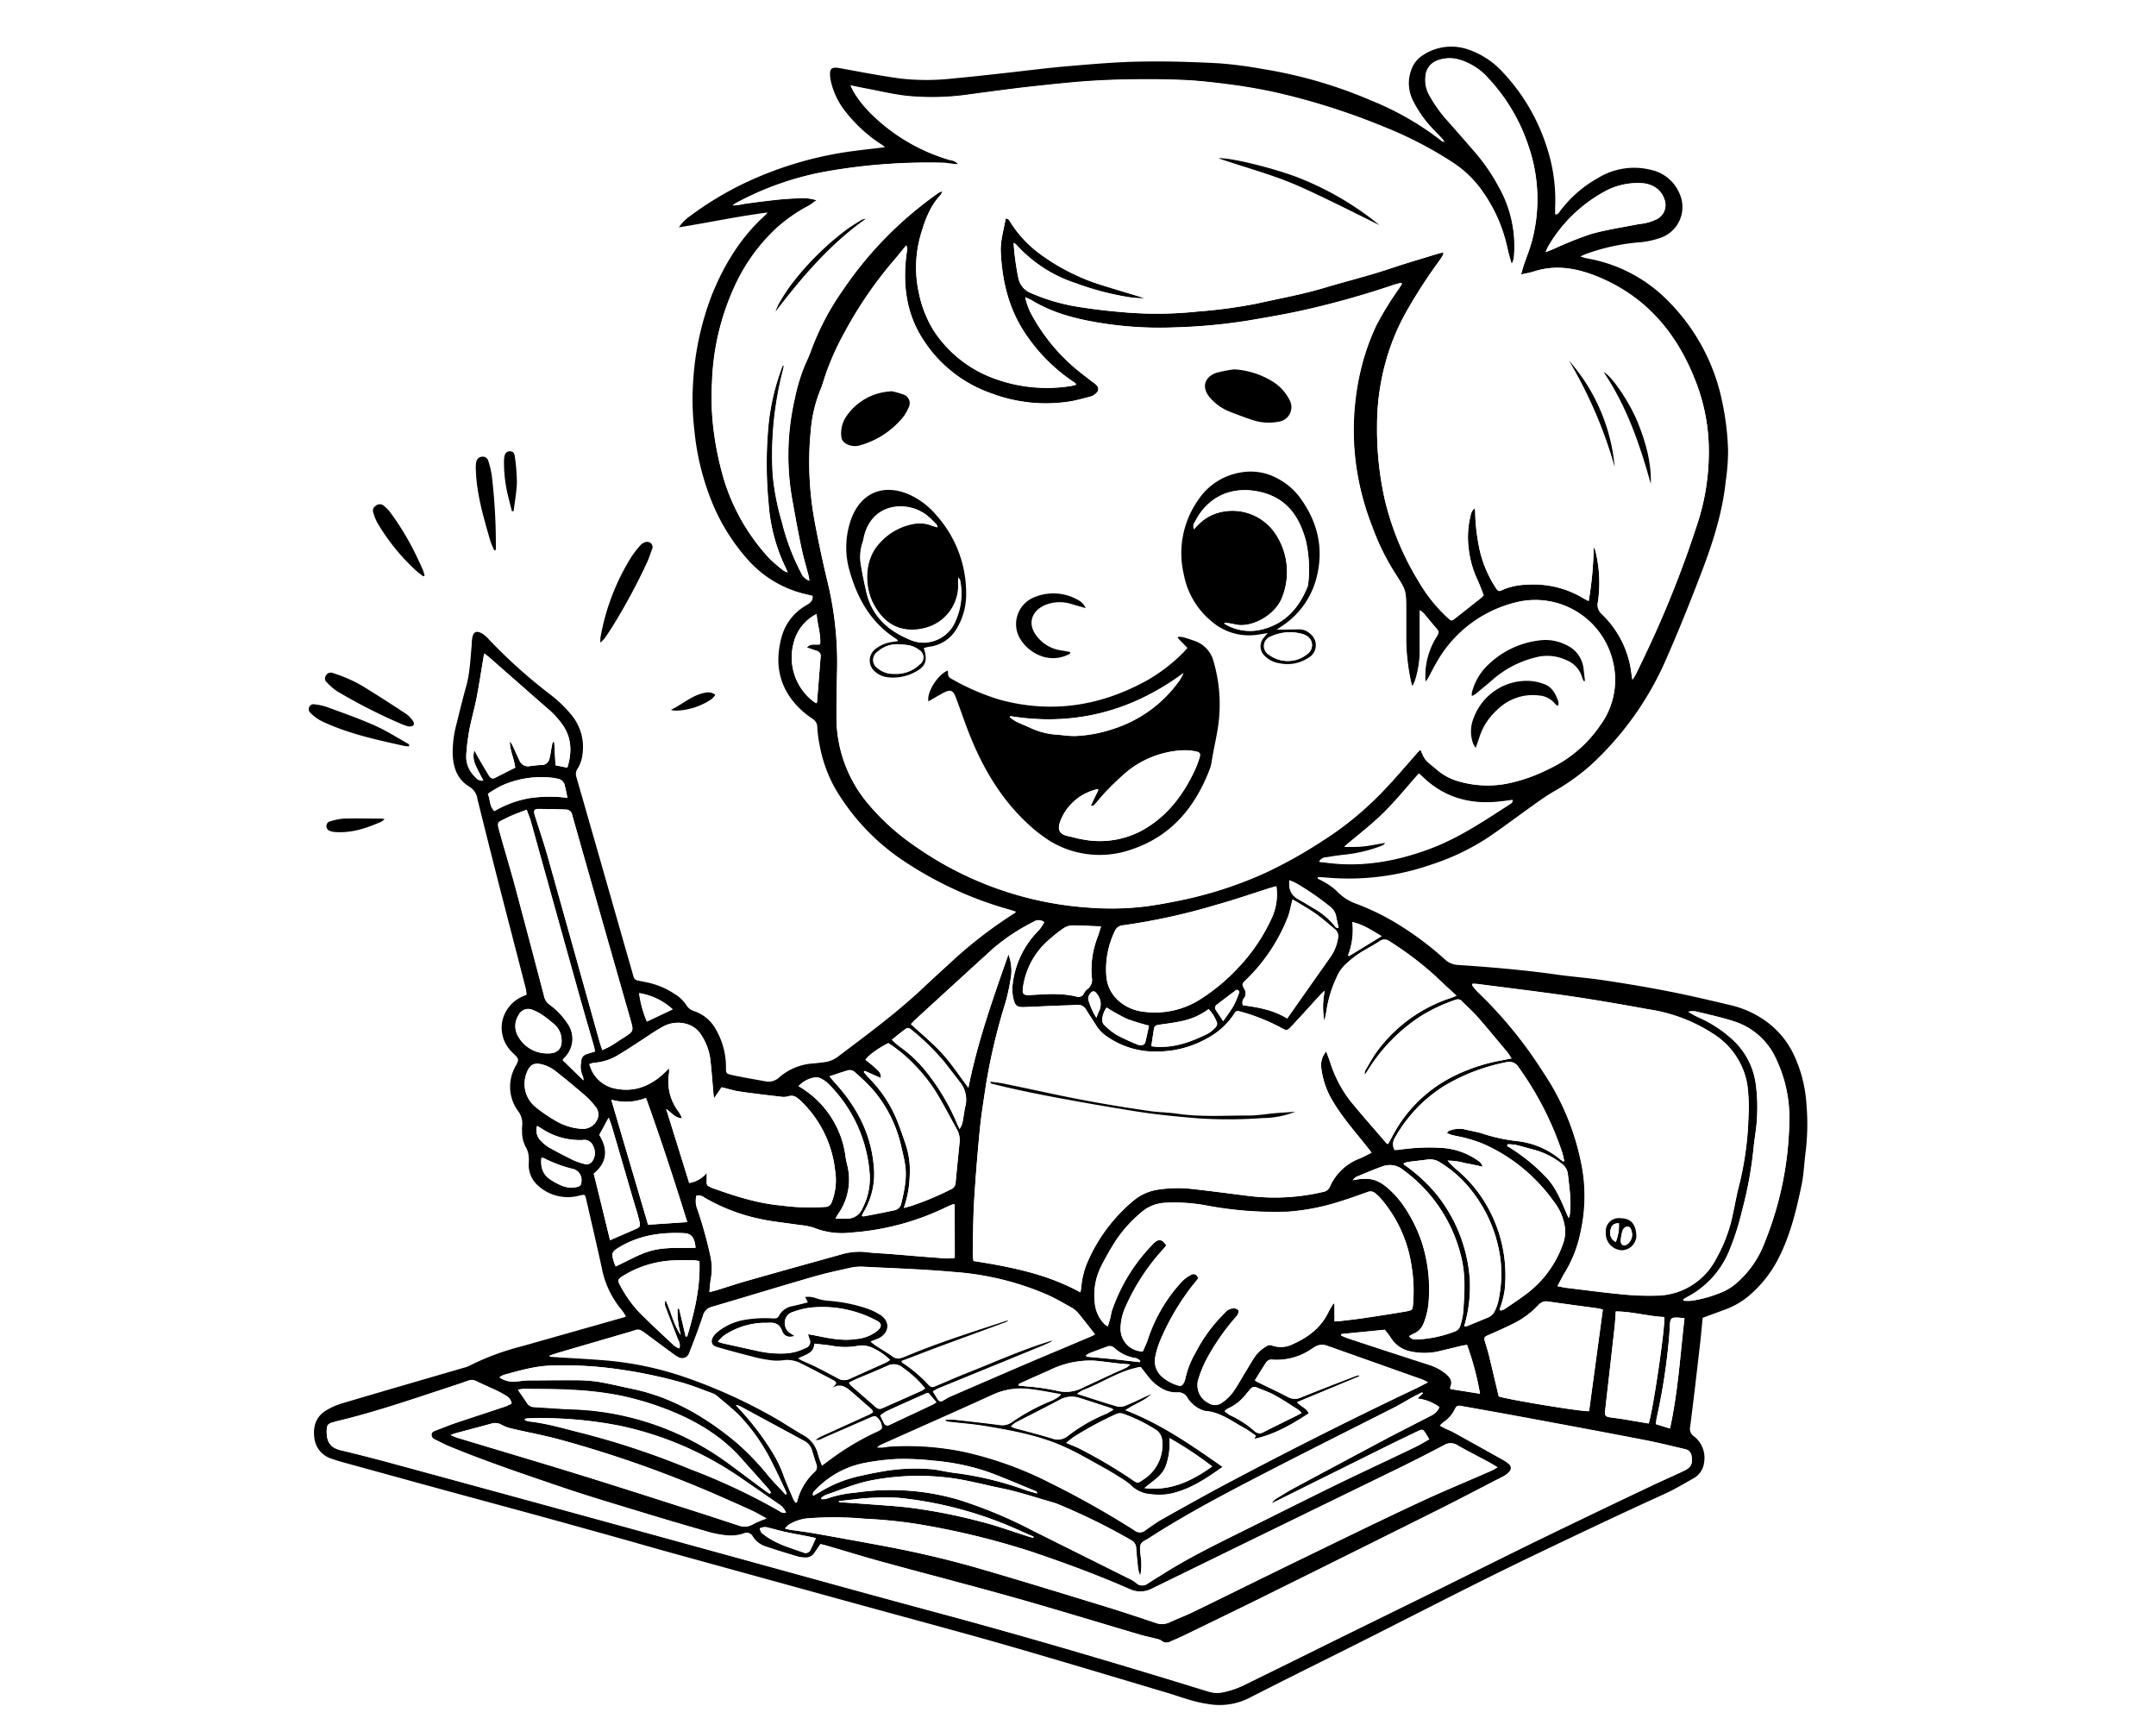 <svg xmlns="http://www.w3.org/2000/svg" viewBox="0 0 500 400"><defs><style>.cls-1{fill:#fff;}</style></defs><g id="Capa_2" data-name="Capa 2"><rect class="cls-1" width="500" height="400"/></g><g id="Capa_1" data-name="Capa 1"><path d="M305.56,203.75a12.53,12.53,0,0,1,1.37.69,14.94,14.94,0,0,1,3,2.11,11.32,11.32,0,0,0,4.55,3,56.2,56.2,0,0,1,8.55,4.06,72.44,72.44,0,0,1,12.07,8.88,4.74,4.74,0,0,0,3.06,1.27c7.66.51,15.31,1.16,22.93,2.24,3.6.51,7.24.76,10.84,1.31,5,.75,10,1.58,14.92,2.55,4.69.91,9.34,2,14,3.11a23.28,23.28,0,0,1,7.86,3.26,20.34,20.34,0,0,1,7,7.74,31.5,31.5,0,0,1,3.22,12,53.92,53.92,0,0,1-.22,11.43c-.32,2.43-.39,4.91-.89,7.31-1.19,5.75-2.56,11.47-5.22,16.78a28,28,0,0,1-6.6,8.63,18.35,18.35,0,0,1-5.71,3.46l-5.42,2c-.24,2.42-.47,5-.77,7.47-.68,5.93-1.37,11.86-2.13,17.77a2.06,2.06,0,0,0,.77,2.16,6.3,6.3,0,0,1,2.45,6.17,4.75,4.75,0,0,1-2.38,3.61c-2.25,1.27-4.48,2.61-6.83,3.68-10.19,4.62-20.28,9.43-30.37,14.26-15.27,7.32-30.26,15.2-45.42,22.74-6.95,3.46-13.9,6.92-20.82,10.46a15.28,15.28,0,0,1-9.36,1.2c-3.28-.45-6.35-1.69-9.5-2.62-8.24-2.45-16.47-4.93-24.72-7.36-6.39-1.88-12.78-3.76-19.2-5.55-10-2.78-20-5.47-29.94-8.21l-41.09-11.32c-3.89-1.07-7.76-2.2-11.65-3.29q-9-2.51-18-5c-7.78-2.13-15.57-4.22-23.36-6.35s-15.3-4.2-23-6.32c-.89-.24-1.77-.52-2.64-.83a5.67,5.67,0,0,1-4-4.76c-.36-2.62.3-4.94,2.67-6.4a15.65,15.65,0,0,1,3.71-1.66c9.41-2.79,18.85-5.52,28.28-8.27a5.9,5.9,0,0,0,1.24-.44,59.26,59.26,0,0,1,12.18-4.53l23.67-6.71c.12,0,.23-.11.51-.23a11.22,11.22,0,0,0-1-1.51,21.43,21.43,0,0,1-4.64-9.89c-1.16-5.27-2.38-10.52-3.59-15.78-.27-1.18-.29-1.1-1.53-.84a10.3,10.3,0,0,1-9.58-2.25,6.4,6.4,0,0,1-2.21-5.16,9.27,9.27,0,0,0,0-1.58,5.44,5.44,0,0,0-.54-2,7.37,7.37,0,0,1-1-4,6.12,6.12,0,0,1,0-1.05,4.75,4.75,0,0,0-1-3.65,9.53,9.53,0,0,1-.74-9.88c.3-.67.89-1.4.79-2s-.87-1.13-1.37-1.68a7.89,7.89,0,0,1-2.29-7.1,8.11,8.11,0,0,1,4.93-5.9c.2-.1.4-.18.74-.32-.07-.49-.09-1-.21-1.49-2-7.73-4-15.46-6-23.2q-2.64-10.32-5.2-20.67a4,4,0,0,0-1.75-2.8c-2.94-1.72-3.88-4.49-4-7.69a25.47,25.47,0,0,1,.88-6.9c.72-2.89,1.42-5.8,2.23-8.67.9-3.2,1-6.49,1.31-9.76,0-.4,0-.79.08-1.19.17-1.8,1-2.25,2.53-1.25a7.25,7.25,0,0,1,1.28,1.13A119.25,119.25,0,0,0,127.55,161,29.36,29.36,0,0,1,132.7,166a11.66,11.66,0,0,1,2.37,9,7.55,7.55,0,0,1-1.11,3.21,2.2,2.2,0,0,0-.28,2q5.31,18.47,10.57,36.94c.88,3.08,1.78,6.15,2.64,9.23a1.27,1.27,0,0,0,1.06,1l2.32.47a18.17,18.17,0,0,1,6.25,2.68,8.19,8.19,0,0,1,2.64,2.53,3.19,3.19,0,0,0,1.83,1.41,9,9,0,0,1,5,4.19,17.36,17.36,0,0,1,2.37,8.79c0,1.44,0,1.53,1.47,1.85,2.61.56,5.24,1,7.88,1.48a3.61,3.61,0,0,0,3.05-1,13.28,13.28,0,0,1,8-3.19c.83-.09,1.66-.18,2.49-.29a6.42,6.42,0,0,0,3-1.22c7-5.28,14-10.42,20.36-16.48,2.12-2,4.35-4,6.51-6a101.75,101.75,0,0,1,14.21-10.86c.07,0,.11-.12.29-.34-.49-.16-.91-.32-1.34-.44a85.6,85.6,0,0,1-24-10.86,51.55,51.55,0,0,1-16.7-17.45,33,33,0,0,1-3.55-10.13,27.13,27.13,0,0,1-.49-3.91,2.19,2.19,0,0,0-1-1.86,25.69,25.69,0,0,1-2.6-2c-5.06-4.66-6.46-10.4-4.71-16.92a12.14,12.14,0,0,1,5.82-7.51c.81-.47,1.55-1,1.41-2.17l-2.32-.56a25.65,25.65,0,0,1-12.87-8,46.15,46.15,0,0,1-8.81-14.86,59.18,59.18,0,0,1-3.43-15,60.21,60.21,0,0,1-.3-10.91,66.92,66.92,0,0,1,4.39-20.5c2.83-6.95,6.64-13.26,12.27-18.34a8.67,8.67,0,0,0,.64-.71c-7,.9-13.67,2.34-20.58,3.44a10,10,0,0,1,2.67-2.67,76.36,76.36,0,0,1,11.89-7.26,84.36,84.36,0,0,1,26.24-7.8c2.26-.29,4.51-.54,7-.84-.35-.28-.53-.45-.73-.58A33.89,33.89,0,0,1,196.18,26a17.4,17.4,0,0,1-3.54-7.41,4.71,4.71,0,0,1-.09-.52c-.25-2.26.22-2.63,2.42-2.23,4.57.84,9.14,1.72,13.75,2.36a54.37,54.37,0,0,0,12.23,0c3.84-.34,7.68-.78,11.52-1.2,5.06-.55,10.11-1.22,15.18-1.65,5.73-.49,11.47-1,17.22-1.07,6-.11,12,.09,18,.41A98.22,98.22,0,0,1,292.81,16a106,106,0,0,1,25.32,7.37,67.59,67.59,0,0,1,16.16,9.3,1.08,1.08,0,0,0,.68.24,2.52,2.52,0,0,0-.31-.56c-.62-.68-1.25-1.36-1.89-2a27,27,0,0,1-4.95-6.78,8.92,8.92,0,0,1-.52-7.39,6.51,6.51,0,0,1,2.75-3.42,11.88,11.88,0,0,1,10.47-1.27,19.18,19.18,0,0,1,7.86,5.11,45.55,45.55,0,0,1,10.34,17.53,39,39,0,0,1,1.93,14q0,.66,0,1.32a1.14,1.14,0,0,0,.1.3c.6,0,.85-.53,1.14-.93a28.23,28.23,0,0,1,8.7-7.54,16,16,0,0,1,12.29-1.89,9.3,9.3,0,0,1,6.63,5.52,7.55,7.55,0,0,1-3.82,10,19,19,0,0,1-6,1.32,48.19,48.19,0,0,0-12,2.7c-.31.12-.6.27-1.17.53a11.54,11.54,0,0,0,1.42.44A34.61,34.61,0,0,1,387.06,70a46.1,46.1,0,0,1,12.25,22.75,63.35,63.35,0,0,1,1.45,11.62,48.41,48.41,0,0,1-.53,7.08c-.77,7.53-3.1,14.67-5.79,21.68-2.48,6.47-5.05,12.91-7.84,19.25a72.64,72.64,0,0,1-17.94,25.26,50.62,50.62,0,0,1-8.37,5.92c-1.74,1-3.38,2.19-5,3.35-3.36,2.39-6.65,4.88-10.06,7.2a54.71,54.71,0,0,1-13.38,6.4,58.14,58.14,0,0,1-24,3c-.73-.06-1.46-.1-2.19-.14Zm-124-119,.26.07c-.06.34-.09.68-.18,1a78.57,78.57,0,0,0-2.44,16,73.91,73.91,0,0,0,.06,8.55,58.21,58.21,0,0,0,2.14,10.82,51.65,51.65,0,0,0,4.41,11.66,3.09,3.09,0,0,0,1.93,1.82c-.07-.43-.1-.76-.18-1.08-.55-2.12-1.19-4.23-1.64-6.37-.74-3.47-1.4-7-2-10.47a58.37,58.37,0,0,1,.43-24.3,41.89,41.89,0,0,1,2.44-8c.47-1,.91-2,1.28-3a60.36,60.36,0,0,1,7.36-14.08,87.17,87.17,0,0,1,22.21-22.62,6.27,6.27,0,0,1,.88-.41,3.42,3.42,0,0,1-.17.52,2.54,2.54,0,0,1-.36.54c-2.24,2.43-3.37,5.42-4.3,8.51a27.3,27.3,0,0,0-.6,14,26.62,26.62,0,0,0,3.44,8.77,28.26,28.26,0,0,0,14,11.1,35.39,35.39,0,0,0,17.63,1.78,13.49,13.49,0,0,0,1.37-.31c-.06-.19-.06-.3-.11-.34-.31-.24-.64-.47-1-.69a40.53,40.53,0,0,1-10.64-10.85c-3.84-5.72-5.37-12.14-5.69-18.91-.12-2.64.7-5.17,1.13-7.76.8,0,.92.6,1.2,1a26.92,26.92,0,0,0,6.3,6.86,48.81,48.81,0,0,0,12.8,6.92c3.53,1.19,7.12,2.21,10.68,3.3l1.23.41a21.13,21.13,0,0,1-3.3-.2,64.4,64.4,0,0,1-12.59-3.27,31.84,31.84,0,0,1-13.89-9,3.26,3.26,0,0,0-.58-.37,58.89,58.89,0,0,0,1.1,8.12,4.76,4.76,0,0,0,3.1,3.58,44.88,44.88,0,0,0,9.55,2.88c4.19.73,8.43,1.21,12.67,1.54a89.77,89.77,0,0,0,16.31-.25,115,115,0,0,0,13.56-1.82c5.26-1.18,10.57-2.12,15.75-3.67s10.41-2.82,15.52-4.55c3.66-1.23,7.37-2.3,11.06-3.43a9.67,9.67,0,0,1,1.07-.21,3.63,3.63,0,0,1-.16.64c-.22.38-.45.76-.7,1.11a123.78,123.78,0,0,0-8,12.4,52,52,0,0,0-4.61,11.45,55,55,0,0,0-1.94,14.57,74,74,0,0,0,1.76,17,64.78,64.78,0,0,0,7.81,19,36.19,36.19,0,0,0,6.79,8.52c.89.8.9.81,1.86.06q3-2.35,6-4.74a6.82,6.82,0,0,0,.51-.53c-.46-1.15-.88-2.3-1.37-3.41a23.06,23.06,0,0,1-2.12-7.42,20.78,20.78,0,0,1,.46-7.7,2.66,2.66,0,0,1,.94-1.65,7,7,0,0,1,.11.74,44.49,44.49,0,0,0,.75,7.46,26.68,26.68,0,0,0,4,10.21c.53.84.72.95,1.47.57a15.19,15.19,0,0,1,5.75-1.25,22.38,22.38,0,0,1,13.21,3.2c.32.19.66.35,1.14.6a81.29,81.29,0,0,0,1.16-12.49,2.89,2.89,0,0,1,.44,1,30.85,30.85,0,0,1,.54,11.76,2.78,2.78,0,0,0,.84,2.68,22.83,22.83,0,0,1,7,14.38c0,.2.09.4.19.91.36-.6.6-.94.79-1.31.54-1.1,1.07-2.21,1.6-3.32a247.32,247.32,0,0,0,12.93-32.35,53.08,53.08,0,0,0,2.37-15,44.46,44.46,0,0,0-2.8-16.52c-4.36-11.65-11.7-20.48-23.53-25.14-4.62-1.82-9.28-2.58-14.14-1-.94.3-1.92.46-3.06.73.23-.79.38-1.38.57-2,.7-2.12,1.59-4.2,2.1-6.37a37.71,37.71,0,0,0-.86-21.15,42.58,42.58,0,0,0-9.49-16.08,14.52,14.52,0,0,0-6.45-4.17,8.06,8.06,0,0,0-5.29.14,4.1,4.1,0,0,0-2.77,3.67,7.14,7.14,0,0,0,.87,4.32,31.8,31.8,0,0,0,4,5.69c2.34,2.62,4.64,5.27,6.94,7.93a44.1,44.1,0,0,1,5.16,7.61A27.88,27.88,0,0,1,351.12,59a5.08,5.08,0,0,1-.56,2.28,38.51,38.51,0,0,1-1.06-3.95,35.51,35.51,0,0,0-5.59-12.69,25.14,25.14,0,0,0-7.11-6.94,89.89,89.89,0,0,0-15.51-8.06,157.31,157.31,0,0,0-25.8-8.2c-3.5-.76-7.06-1.33-10.62-1.82s-6.89-.88-10.34-1c-4.43-.2-8.87-.2-13.3-.13-3.77.06-7.55.25-11.31.55-4.55.37-9.09.89-13.62,1.41-3.79.44-7.57,1-11.35,1.48a59.83,59.83,0,0,1-14.58.38c-3.26-.36-6.48-1.15-9.71-1.75-1-.2-2.1-.43-3.41-.7.36.72.56,1.2.83,1.63a26.8,26.8,0,0,0,4.32,5.29,43.13,43.13,0,0,0,17.95,10.36,2.88,2.88,0,0,1,1.93,1l-1.87-.18c-.47,0-.95-.16-1.43-.18a135.83,135.83,0,0,0-26.1,1.8,70.25,70.25,0,0,0-22.3,7.61,4,4,0,0,0-.61.48,15.42,15.42,0,0,0,2.63-.38c2.69-.37,5.39-.72,8.09-1,1.79-.18,3.59-.26,5.39-.33a10.9,10.9,0,0,1,3.33.5c-.75.52-1.24.94-1.8,1.25a36.45,36.45,0,0,0-7.74,5.43,42.76,42.76,0,0,0-9.55,13.45,57.68,57.68,0,0,0-5.17,22.16,60.72,60.72,0,0,0,.43,11.43,72,72,0,0,0,2.34,11.06,47.16,47.16,0,0,0,10.57,18.31,37,37,0,0,0,3.29,2.82,4.33,4.33,0,0,0,.92.38c-.23-.51-.36-.84-.51-1.15a40.73,40.73,0,0,1-3.92-14.8,96.51,96.51,0,0,1,0-18.54,53.48,53.48,0,0,1,3-12.78A6,6,0,0,1,181.54,84.75Zm147.87,89.08c1,2.35,1,2.35,3.2,4.14.17.13.33.29.5.43a13.27,13.27,0,0,0,4.92,2.71,24.12,24.12,0,0,0,11.2.65,38.19,38.19,0,0,0,10.14-3.54,29.39,29.39,0,0,0,11.76-10.08,17.78,17.78,0,0,0,2.94-14.62A18.49,18.49,0,0,0,351.9,139.6a28.92,28.92,0,0,0-18.56,13.68c-.79,1.32-1.46,2.7-2.2,4.05a8.07,8.07,0,0,1-.59.77c0-.38-.08-.55-.08-.73a17.13,17.13,0,0,1,2.57-9.65c.72-1.16.66-1.3-.2-2.29s-1.79-2.16-2.7-3.23a7.91,7.91,0,0,0-.9-.72c0,.86,0,1.42,0,2,0,2.46,0,4.92,0,7.38a23,23,0,0,1-1.16,7.12,11.62,11.62,0,0,1-.57,1.2c-.15-.48-.24-.67-.29-.88a50.61,50.61,0,0,1-1.17-9.66l0-7.11c0-4.56,0-4.59-2.45-8.45a55.52,55.52,0,0,1-5.42-11,62.15,62.15,0,0,1-3.71-14,60.52,60.52,0,0,1,1-22.11,52.35,52.35,0,0,1,3.69-10.66A75.11,75.11,0,0,1,324.38,67l.74-1.15-.18-.24c-.62.17-1.25.31-1.86.52a206.31,206.31,0,0,1-20.25,5.71c-4.49,1-9,1.79-13.57,2.56a131.2,131.2,0,0,1-16.91,1.55,85.65,85.65,0,0,1-17.45-1.08c-5.43-.9-10.74-2.25-15.52-5.14-.46-.27-1-.47-1.62-.79a14.89,14.89,0,0,0,1.75,4.51,43.42,43.42,0,0,0,11.55,13.35c.94.71,1.86,1.46,2.82,2.16,1.32,1,.89,2-.14,2.62a2.84,2.84,0,0,1-.82.4c-1.57.4-3.13.86-4.73,1.13a35.83,35.83,0,0,1-18.26-1.85,30.75,30.75,0,0,1-15.85-12.48c-4.07-6.27-4.81-13.15-3.79-20.36a1.72,1.72,0,0,0-.15-1.49c-1.08,1.31-2,2.55-3.08,3.74a93.85,93.85,0,0,0-11.31,16.62,61.75,61.75,0,0,0-4.21,9.35c-.45,1.29-.8,2.61-1.32,3.86a31.64,31.64,0,0,0-2.17,9.06,75.86,75.86,0,0,0,.92,21.64q1.28,6.8,2.89,13.51a79.59,79.59,0,0,1,2.27,20.62c-.1,3.64-.17,7.28-.15,10.93a31.07,31.07,0,0,0,7.41,20.22,53.46,53.46,0,0,0,10.94,9.83,79.23,79.23,0,0,0,40.21,14.17,66,66,0,0,0,13.55-.33c3-.42,6.05-1,9.05-1.65a92.35,92.35,0,0,0,18.55-6.21,105.63,105.63,0,0,0,12.73-7.12,74.53,74.53,0,0,0,14.16-11.54c2.75-2.84,5.29-5.87,7.92-8.82C328.78,174.45,329.08,174.17,329.41,173.83ZM250.57,299.68c.08-.57.14-.87.16-1.17a18.59,18.59,0,0,1,1.55-6.09,38.37,38.37,0,0,1,10.62-14.06,11.4,11.4,0,0,1,5.19-2.43,29.78,29.78,0,0,1,8.79-.18c4.27.47,8.53,1.05,12.8,1.58a49.1,49.1,0,0,0,17.13-.94,2.06,2.06,0,0,0,1.59-1.23,12.28,12.28,0,0,1,6.9-6.52c.91-.39,1.78-.87,2.78-1.36l-1-1.26c-2.77-3.51-5.75-6.84-8.05-10.73a19.17,19.17,0,0,1-2.65-7.77,4.83,4.83,0,0,1,1.16-3.71c.35.94.63,1.62.86,2.32a28.84,28.84,0,0,0,4.76,9.19c2.72,3.33,5.58,6.54,8.38,9.81a1.46,1.46,0,0,0,.34.15l1-1.8A32,32,0,0,1,336,250.13a41,41,0,0,1,12.38-4.28c.66-.11,1.32-.26,2.16-.43-.39-.6-.64-1.06-1-1.46-2.28-2.73-4.54-5.47-6.88-8.15-1.09-1.25-2.35-2.36-3.53-3.54a1.3,1.3,0,0,0-1.51-.46,38.88,38.88,0,0,0-8.08,3.78,40.24,40.24,0,0,0-12.48,12.83,9.41,9.41,0,0,1-.6.81,2.19,2.19,0,0,1,.31-1.3c.86-1.43,1.65-2.91,2.64-4.24a34.54,34.54,0,0,1,16.9-12.24c.43-.15.85-.32,1.47-.56-1.73-1.6-3.32-3-4.86-4.53a77.22,77.22,0,0,0-10.69-8.1,1.88,1.88,0,0,0-2.31,0c-1,.65-2,1.22-3.05,1.82a22.82,22.82,0,0,0-4.87,3.58,8.54,8.54,0,0,0-2,2.9,28.48,28.48,0,0,0-2.45,8.16,13.41,13.41,0,0,1-.45,1.95,18.46,18.46,0,0,1,.12-6.95,8.48,8.48,0,0,0-1.22,1.17c-2.16,2.36-4.3,4.75-6.5,7.08-1,1.1-1.09,1.06-2.46.32a45.1,45.1,0,0,0-9.14-3.66c-1.14-.31-1.22-.27-1.85.69a16.36,16.36,0,0,1-5.33,5,23.62,23.62,0,0,1-12.25,3.51,19.43,19.43,0,0,1-11.89-3.57,8.35,8.35,0,0,1-2.36-2.45c-.75-1.24-1.58-2.42-2.33-3.66a2.16,2.16,0,0,0-2.19-1.13c-1.71.11-3.42.13-5.13.2-2.41.1-4.82.23-7.24.31-1.4,0-1.93-.33-2.25-1.69a9.46,9.46,0,0,1-.31-3,21.12,21.12,0,0,1,5.54-12.52,8.85,8.85,0,0,0,1.84-2.48,2,2,0,0,0-2.4-.13,45.85,45.85,0,0,0-9.62,6.39q-9.06,8.25-18.08,16.53a11.59,11.59,0,0,0-.8.85c2.47,2.29,5,4.37,7.24,6.8s4,5.19,6.08,7.94c2.12-10.67,5.73-20.77,9.29-30.92a10.79,10.79,0,0,1,.65,4.75,48,48,0,0,1-1.3,6.31,138.9,138.9,0,0,0-4.56,19.18c-.51,3.43-1.08,6.85-1.42,10.3q-.81,8.31-1.33,16.66c-.24,4.07-.24,8.15-.32,12.23a13.7,13.7,0,0,0,.17,1.67C234.37,293.76,242.75,295.38,250.57,299.68ZM118.65,325.49a2.39,2.39,0,0,0-1.11-1.7,25.76,25.76,0,0,0-2.3-1.27c-1.54-.73-3.12-1.39-4.65-2.15a2.37,2.37,0,0,0-2-.17c-1.2.43-2.4.84-3.61,1.23-8.13,2.67-16.21,5.47-24.5,7.59-1.11.28-2.22.54-3.32.85s-1.34.67-1.39,1.78c-.11,2.88,1,4.12,3.24,4.66,4.26,1,8.51,2.11,12.74,3.27q26.48,7.19,52.92,14.45,23.29,6.39,46.56,12.81,14.46,4,28.93,7.88c20.11,5.46,40.08,11.37,60,17.52a7,7,0,0,0,3.25.24,21.18,21.18,0,0,0,5.81-2.06q10.46-5.12,20.9-10.3l24.43-12c7.71-3.81,15.4-7.66,23.13-11.42q12.6-6.12,25.27-12.12c2.53-1.21,5.11-2.31,7.64-3.53,1.63-.79,1.94-1.56,1.71-3.29a1.8,1.8,0,0,0-1.45-1.66c-3.12-.73-6.23-1.52-9.37-2.12-9.08-1.76-18.18-3.45-27.28-5.14-5.05-.94-10.11-1.84-15.16-2.74-1.09-.2-1.22-.14-1.74.89a7.24,7.24,0,0,1-2.31,2.66c-.34.24-.63.55-1.08.95.58.31,1,.55,1.4.75s1.06.42,1.56.69q5.87,3.25,11.73,6.53a6.48,6.48,0,0,1,1.29.9,1.21,1.21,0,0,1,.12,1.86,5,5,0,0,1-1.45,1.1c-4.83,2.51-9.65,5-14.51,7.46q-19.61,9.79-39.24,19.51c-6.8,3.36-13.64,6.66-20.47,10-.94.46-1.93.84-2.89,1.28a1.8,1.8,0,0,1-2.08-.17,2.57,2.57,0,0,0-1.08-.42c-1.31-.34-2.65-.59-3.95-1-9.59-2.82-19.15-5.76-28.77-8.48-10-2.83-20.16-5.43-30.22-8.19-4.61-1.26-9.18-2.68-13.77-4-.41-.12-.83-.21-1.3-.33-.49.71-.94,1.35-1.38,2a2.29,2.29,0,0,1-2.23,1.11,6.9,6.9,0,0,1-1.44-.15c-2.52-.75-5-1.51-7.53-2.35a5.52,5.52,0,0,1-3.11-2.33,1.58,1.58,0,0,0-2.11-.73,9.63,9.63,0,0,1-4.29.4,26.85,26.85,0,0,1-3.49-.65c-4.85-1.39-9.69-2.8-14.51-4.27-6.63-2-13.28-4-19.84-6.2-8.72-3-17.44-5.91-26-9.42-1.21-.5-2.38-1.11-3.55-1.7a1.15,1.15,0,0,1-.73-1.15c.05-.51.43-.71.87-.87,1.52-.57,3-1.2,4.55-1.73,4-1.33,7.91-2.62,11.86-3.93C117.79,325.9,118.21,325.68,118.65,325.49Zm242.54-27.25c.69.13,1.24.26,1.79.32,4.27.52,8.53,1.09,12.81,1.5a61.58,61.58,0,0,0,8.14.34A15.77,15.77,0,0,0,398,291.77a35.4,35.4,0,0,0,3.37-8.27c.69-2.71,1.12-5.5,1.8-8.22a74.34,74.34,0,0,0,2.29-16.39,39.73,39.73,0,0,0-.28-7.48,17.32,17.32,0,0,0-7.73-11.61,37.38,37.38,0,0,0-15-5.75c-5.92-1.06-11.84-2.09-17.78-3-7.3-1.06-14.61-1.94-21.92-2.89-.41-.05-.83-.05-1.24-.07l-.16.28a13,13,0,0,0,1.27,1.57,99,99,0,0,1,15.22,18.62,58,58,0,0,1,9.16,22.92,38.06,38.06,0,0,1-.43,14,29,29,0,0,1-4,10.1C362.13,296.42,361.72,297.29,361.19,298.24Zm-51.7,8.18c.56-.05,1-.06,1.42-.12,1.7-.2,3.4-.38,5.09-.63,3.34-.5,6.68-1,10-1.58,1.62-.28,1.59-.37,1.72-1.95a35.37,35.37,0,0,0-.36-8.54A30.91,30.91,0,0,0,320.3,278a10.15,10.15,0,0,0-1.41-1.37,1.63,1.63,0,0,0-1.61-.28c-2.06.73-4.12,1.49-6.21,2.13a51.53,51.53,0,0,1-12.36,2.47,86.45,86.45,0,0,1-19.26-1.5,40.26,40.26,0,0,0-9.17-.57,9.05,9.05,0,0,0-5.64,2.26,30.75,30.75,0,0,0-5.88,6.54,65.86,65.86,0,0,0-3.5,6.18,14.77,14.77,0,0,0-1.36,8.08,8,8,0,0,0,2.2,5,6.06,6.06,0,0,0,.83.6c.23-.76.43-1.37.59-2s.18-1.13.37-1.66a41,41,0,0,1,9.71-15.63c1.09-1.09,1.95-.94,2.85.43a1.47,1.47,0,0,1-.15.34c-.16.21-.34.4-.52.6a49,49,0,0,0-8.63,13.14,12.55,12.55,0,0,0-1.26,5.35,5.25,5.25,0,0,0,5.16,5.24c.38-.91.86-1.84,1.18-2.84a36.58,36.58,0,0,1,7.9-13.39,8.31,8.31,0,0,1,2.22-1.59,1,1,0,0,1,1.37.45c.29.43,0,.74-.29,1a56.16,56.16,0,0,0-8.29,13.7,19.07,19.07,0,0,0-1.22,4,4.74,4.74,0,0,0,1.58,4.52,9.73,9.73,0,0,0,3.79,2.05.9.9,0,0,0,1.2-.52,4.06,4.06,0,0,0,.4-1,21.1,21.1,0,0,1,2.38-6.1,36.4,36.4,0,0,1,6.85-9.29,2.71,2.71,0,0,1,2.09-1,1.36,1.36,0,0,1,1,.47c.13.24,0,.72-.2,1.05a4.24,4.24,0,0,1-.67.81,53.39,53.39,0,0,0-6.29,9.07A27,27,0,0,0,278,319.6a4.64,4.64,0,0,0,2.3,5.73,2.71,2.71,0,0,0,3,0,10.68,10.68,0,0,0,2.49-2.29c1.07-1.45,1.92-3,2.86-4.58.76-1.23,1.47-2.49,2.27-3.7a8.26,8.26,0,0,1,2.77-2.58A1.38,1.38,0,0,1,295,312a6.15,6.15,0,0,0,4.87-.34c3.55-1.6,6.57-3.88,8.28-7.55.31-.64.72-1.23,1.08-1.85l.24.1Zm-182,7.92,0,.27,1.24.09c3.9.25,7.8.44,11.69.76a76.48,76.48,0,0,1,18.38,3.87,122.59,122.59,0,0,1,19.79,8.85c2.61,1.44,5.09,3.12,7.67,4.61a6.83,6.83,0,0,1,3.47,4.56,21.64,21.64,0,0,0,.91,2.52l1.75-1.29A60.18,60.18,0,0,1,203,332.19a9.53,9.53,0,0,0,1.06-.53c.21-.14.47-.36.49-.57a3,3,0,0,0-1-2.21c-.45-.55-1-.32-1.57-.09l-4.57,2c-2.2,1-4.41,1.95-6.63,2.9a2.22,2.22,0,0,1-1.76.3,12.74,12.74,0,0,1,1.27-.82L201.67,328c.29-.14.55-.34.83-.51-.11-.24-.13-.39-.22-.47-1.71-1.5-3.41-3-5.15-4.48-1.14-1-2.4-1.46-3.85-.62-.06,0-.16,0-.3,0l1-1.11c-.15-.2-.2-.35-.3-.41-2.68-1.4-5.35-2.83-8.06-4.17a6.85,6.85,0,0,0-4-.59,11.48,11.48,0,0,1-2.62,0,29.54,29.54,0,0,1-3.62-.66c-3-.77-6-1.55-9-2.43-1.35-.39-1.66-1.47-.91-2.67a4.64,4.64,0,0,1,1-1.05,13.6,13.6,0,0,1,6.31-2.79,28.24,28.24,0,0,1,6.56-.31c.56,0,1,0,1.31-.61a4.35,4.35,0,0,1,3.22-2.26c1.14-.26,2.28-.55,3.48-.85l-.67-1.24a5.13,5.13,0,0,1,2.55.26,12.39,12.39,0,0,0,2.67.59,36.15,36.15,0,0,1,8.64,1.64A15.23,15.23,0,0,1,204.3,305c2.34,1.58,2,4.29-.55,5.49-.51.23-1,.4-1.77.69.47.37.78.64,1.13.87,1.28.83,2.61,1.59,3.85,2.48a2.05,2.05,0,0,0,2,.39c.42-.13.83-.28,1.24-.45,7.56-3.18,15.4-5.62,23.18-8.19a4,4,0,0,1,.68-.09,2,2,0,0,1-.88.57c-5.27,1.94-10.54,3.86-15.8,5.81-2.75,1-5.48,2.08-8.25,3.13.12.21.15.32.21.36a30.73,30.73,0,0,1,5.93,5c.72.71.9.73,1.86.32,2.51-1.06,5-2.16,7.52-3.15,6-2.38,12-5.07,18.15-7l1.34-.42a1,1,0,0,1-.46.53c-.75.34-1.51.68-2.28,1L217.61,322c-.38.16-.73.41-1.23.69.43.71.78,1.31,1.16,1.88a.78.78,0,0,0,1.15.24c.53-.3,1.05-.65,1.61-.9q8.87-3.85,17.75-7.67c5-2.12,9.94-4.19,14.91-6.29a9.82,9.82,0,0,0,1-.52c-1.32-1.69-2.54-3.29-3.82-4.84a6,6,0,0,0-1.61-1.35c-1.86-1.06-3.72-2.16-5.67-3A66.31,66.31,0,0,0,221.45,295c-7-.64-14-.86-21-1.22a11.32,11.32,0,0,0-3,.19c-3,.67-6.09,1.33-9.07,2.2-7.75,2.24-15.47,4.62-23.21,6.88a2.9,2.9,0,0,0-2.15,2.16c-.95,2.87-2,5.7-3.14,8.51a1.72,1.72,0,0,1-2.57,1,5.71,5.71,0,0,1-1-.63c-2-1.43-3.9-2.86-5.83-4.3-2.56-1.91-2-1.6-4.63-.85q-8.1,2.34-16.17,4.72C128.92,313.82,128.21,314.1,127.5,314.34ZM261,327c8.39,3.22,15.39,8.17,22.55,13.19-3.42,2.41-6.73,4.69-10.66,5.85a13.37,13.37,0,0,1-6,.5,7.14,7.14,0,0,1-4.2-1.66,12.88,12.88,0,0,0-2.05-1.63c-1.55-1-3.12-2-4.73-2.86-2.88-1.59-5.72-3.26-8.7-4.64-5.94-2.76-12.35-3.94-18.75-5-2.81-.48-5.67-.67-8.5-1a4.35,4.35,0,0,1-.75-.24l.05-.27a19.26,19.26,0,0,1,2.15,0c3.45.38,6.89.76,10.33,1.21a3.86,3.86,0,0,0,2.86-.6,46.07,46.07,0,0,1,9.23-5,11.46,11.46,0,0,0,1.5-.81,6,6,0,0,0,.72-.68c-2.64-.44-5-.95-7.39-1.2a15.58,15.58,0,0,0-8.23,1.21c-8.71,4-17.45,7.82-26.18,11.73a7.57,7.57,0,0,0-.85.57,13,13,0,0,0,1.31,0c.65-.06,1.3-.21,1.95-.24a65.27,65.27,0,0,1,17,1.27,84.16,84.16,0,0,1,20,7.24A211.82,211.82,0,0,1,263,354.83a2,2,0,0,0,2.75-.07c1.27-.87,2.51-1.79,3.85-2.53,5.52-3.08,11-6.18,16.62-9.12q20.77-11,42-21.07c.91-.43,1.8-.91,2.91-1.48-.57-.28-.93-.5-1.32-.64l-22.07-7.83a3.23,3.23,0,0,0-2.91.3l-.56.35a14.27,14.27,0,0,1-9.19,2.58,1.49,1.49,0,0,0-1.5.65c-.87,1.35-1.71,2.72-2.58,4.12.27.18.4.29.55.37,2.36,1.16,4.76,2.26,7.08,3.49a3.37,3.37,0,0,0,3.12.09c4.18-1.7,8.4-3.31,12.61-4.94a5.32,5.32,0,0,1,.79-.18l.08.24-14.44,6c.8,1.05,2.18,1.27,2.7,2.61-3.92,2.53-7.89,4.87-12.58,5.9l.27-.75c-.86-.57-1.69-1.22-2.6-1.72-2.93-1.63-5.64-3.78-9.17-4a1.64,1.64,0,0,1-.38-.1,7,7,0,0,1-3.73-3,2.36,2.36,0,0,0-2.31-1.19,6.64,6.64,0,0,1-3.42-.81,10.47,10.47,0,0,1-3.44-3l-1.65-2.1c-4.91.83-8.92,3.73-13.42,5.4a9,9,0,0,0-1.28.83c3.31,1.05,6.32,2.06,9.38,2.94a3.37,3.37,0,0,0,2-.28c1.59-.64,3.12-1.4,4.67-2.12l1.27-.56C265.45,324.84,263.16,325.52,261,327Zm-78.92,27.43a9.85,9.85,0,0,0,1,.29c2,.31,4.09.56,6.12.92,4.88.86,9.75,1.76,14.63,2.65,7.68,1.42,15.3,3.14,22.81,5.3,10,2.87,19.92,5.93,29.86,9,3.86,1.18,7.68,2.47,11.51,3.75a4.23,4.23,0,0,0,3.31-.16c1.79-.84,3.65-1.52,5.42-2.39,8.87-4.33,17.7-8.72,26.58-13,8.56-4.16,17.12-8.33,25.74-12.36,5.52-2.58,11.16-4.9,16.75-7.35.45-.19.87-.47,1.5-.81-.8-.47-1.35-.83-1.92-1.14-2.48-1.32-5-2.58-7.43-4a2.85,2.85,0,0,0-3.06,0q-5.19,2.73-10.44,5.31-28.62,14-57.25,27.93a5.83,5.83,0,0,1-5.27.12c-7.43-3.26-15-6.06-22.73-8.66a181.17,181.17,0,0,0-26.84-6.47,112.84,112.84,0,0,0-11.79-1.16,78.49,78.49,0,0,0-13.54-.07,10.47,10.47,0,0,0-4.07,1.42A5.64,5.64,0,0,0,182.05,354.43ZM136.67,246.77a14.7,14.7,0,0,0,.6,1.56,7.71,7.71,0,0,0,5.5,4.12c4.63.92,8.42-.79,11.67-4,.19-.19.39-.37.74-.7,0,.49,0,.75,0,1a11.57,11.57,0,0,0,2.3,9.18,11.08,11.08,0,0,1,.72,1.4c-1.66-.06-2.41-1.31-3.7-2.16l5.34,17.15a6.56,6.56,0,0,0,4.07-2.34c0,.78,0,1.24,0,1.69-.09,1.05,0,1.28,1,1.7.2.09.41.17.61.24,5.1,1.8,10.21,3.46,15.65,3.93a48.62,48.62,0,0,0,10.23.33,1.53,1.53,0,0,0,1.45-1,13.87,13.87,0,0,0,.83-7.38,26.2,26.2,0,0,0-7.87-16.11,10,10,0,0,0-1-.84,2.07,2.07,0,0,0-1.87-.34,4.06,4.06,0,0,1-1.55.16c-3.26-.38-6.53-.76-9.78-1.23-1.42-.21-2.8-.64-4.26-1l-1.73,2.54c-.08-.47-.13-.68-.15-.89-.23-2.57-.4-5.15-.69-7.72a13.46,13.46,0,0,0-2.28-6.25,5.7,5.7,0,0,0-3.23-2.34,7.16,7.16,0,0,0-5.72.72c-1.52.86-3,1.87-4.44,2.82-1.84,1.18-3.66,2.4-5.55,3.53a12.34,12.34,0,0,1-5.81,1.92A4.67,4.67,0,0,0,136.67,246.77Zm53.77,100.59.1.26a3.6,3.6,0,0,0,1.1-.07,26,26,0,0,1,6.67-1.42,56,56,0,0,1,24,1.62,105.5,105.5,0,0,1,17.22,7.17L261.74,366a7.93,7.93,0,0,1,1.69,1,2.06,2.06,0,0,0,2.85.11c1.58-1,3.2-2,4.81-3,5.18-3.15,10.6-5.85,16-8.53,7.58-3.75,15.14-7.56,22.74-11.28,6.15-3,12.36-5.88,18.53-8.84,1-.5,2-1.12,3.1-1.71-.3-.5-.49-.84-.7-1.17-.77-1.25-.81-1.27-2.18-.62-2.53,1.22-5.06,2.43-7.58,3.68l-25.09,12.48c-.33.17-.69.31-1,.46a3.75,3.75,0,0,1,1.29-1.2c1.31-.8,2.61-1.63,4-2.36q10.95-5.88,21.93-11.72c3.22-1.7,6.47-3.34,9.7-5a3.81,3.81,0,0,0,2-2,10.29,10.29,0,0,0-5.11-2l1.27-1.2-.18-.24c-.77.4-1.54.77-2.29,1.18-1.35.74-2.66,1.55-4,2.25-9.81,5-19.66,9.89-29.45,14.94-9.31,4.81-18.62,9.65-27.44,15.34-2.06,1.32-2.53.85-2.05,4.46a12.6,12.6,0,0,1-.13,4.37,7.28,7.28,0,0,1-.54-2.07c-.16-1.44-.3-2.88-.4-4.32a2.15,2.15,0,0,0-1.18-1.88,145.31,145.31,0,0,0-16.75-8.25,12.88,12.88,0,0,0-1.23-.45c-4.09-1.17-8.12-2.53-12.3-3.37-3.78-.77-7.5-1.79-11.34-2.31a57.76,57.76,0,0,0-18.6.52c-3.69.7-7.11,2.2-10.64,3.4A4.42,4.42,0,0,0,190.44,347.36Zm157.33-43.71.26.27a3.8,3.8,0,0,0,.91-.34c2-1.38,4-2.67,5.9-4.19A24.57,24.57,0,0,0,362.62,288a7.91,7.91,0,0,0,.35-3.1,12.7,12.7,0,0,0-2.74-6.45,39.73,39.73,0,0,0-15.78-13,29.08,29.08,0,0,0-4.21-1.46c-1.09-.33-2.22-.49-3.33-.76a12.43,12.43,0,0,1-1.33-.46c.19-.28.25-.45.34-.48a6.34,6.34,0,0,1,3.6-.45c1.57.4,3.2.62,4.72,1.16a40.79,40.79,0,0,0,7.57,1.6,18.82,18.82,0,0,1,9.74,4c.32.27.68.5,1,.74l.23-.13c-.16-.67-.27-1.35-.49-2a73.74,73.74,0,0,0-10.1-19.72,2.52,2.52,0,0,0-2.9-1.17,44.76,44.76,0,0,0-14.52,5.59,33.78,33.78,0,0,0-11.21,11.83,2.82,2.82,0,0,0-.14,2.92c.5,0,1,0,1.45-.11a47.42,47.42,0,0,1,9.45-.38,16.19,16.19,0,0,1,8.35,2.89,2.71,2.71,0,0,1,1.21,1.48c-1.51-.31-2.83-.62-4.16-.84a14,14,0,0,0-4-.56,21.86,21.86,0,0,0,2.17,2.14,30.44,30.44,0,0,1,5.86,6.55,32.37,32.37,0,0,1,5.2,21.43,23.22,23.22,0,0,1-.8,3.32C348,302.94,347.89,303.29,347.77,303.65ZM296,205.5l-1.32.36c-4.14,1.31-8.24,2.73-12.42,3.9a146.58,146.58,0,0,1-21.83,4.8,2.14,2.14,0,0,0-1.84,1.28,20.32,20.32,0,0,0-2,10.48,8.43,8.43,0,0,0,2.86,5.74,10.36,10.36,0,0,0,5.57,2.5,19.55,19.55,0,0,0,13.58-3,44.18,44.18,0,0,0,8.47-7.08,42,42,0,0,0,8.05-12A13.16,13.16,0,0,0,296,205.5Zm-74.59,73.78a1.38,1.38,0,0,0-.47,0,15.41,15.41,0,0,0-1.45.62,59.8,59.8,0,0,1-22.11,5.91,17.33,17.33,0,0,1-8.53-1.08,13.55,13.55,0,0,0-3.21-.65c-3.21-.5-6.46-.78-9.62-1.48a43.54,43.54,0,0,1-12.59-4.88,2.33,2.33,0,0,0-1.87-.5,5,5,0,0,0,.22,3.2,97,97,0,0,1,3,10.78,13.69,13.69,0,0,1,.13,5.22c-.19,1-.24,2-.36,3.18.63-.16,1.06-.24,1.48-.37,2.43-.74,4.84-1.56,7.29-2.25,7.21-2.05,14.44-4.05,21.66-6.07a14.94,14.94,0,0,1,6.24-.55c1.56.22,3.15.24,4.72.36,3.94.32,7.87.67,11.81.95a13,13,0,0,0,3.69,0Zm126.2,44.53c2.55.82,19.57,3.6,20.93,3.41q1.59-11.75,3.19-23.56c-.49-.11-.82-.22-1.16-.27-3.83-.53-7.65-1-11.48-1.58a2.38,2.38,0,0,0-2.25.75,20,20,0,0,1-5.3,4.08c-2.06,1.06-4.19,2-6.32,2.93-1.05.47-1.12.55-.78,1.66s.65,2.1.91,3.16C346.08,317.5,346.81,320.61,347.58,323.81Zm42.8-22.52,0,.33a13.66,13.66,0,0,0,1.92,0,29.38,29.38,0,0,0,7.43-2.17,12.55,12.55,0,0,0,2.66-1.68,23.35,23.35,0,0,0,6.92-9.94,78,78,0,0,0,5.6-27.57,31.68,31.68,0,0,0-3-14.57,16,16,0,0,0-9.65-8.79c-2.78-.92-5.66-1.55-8.52-2.24a4.35,4.35,0,0,0-2.24-.05,18.12,18.12,0,0,0,2.66,1.44,28.85,28.85,0,0,1,7.06,4.54,17.15,17.15,0,0,1,5.92,10.72,41.15,41.15,0,0,1,.3,7.61c-.08,2.4-.55,4.79-.8,7.18A89.55,89.55,0,0,1,404,280.71a59.73,59.73,0,0,1-3.11,9.63,21.12,21.12,0,0,1-9.76,10.49C390.88,301,390.63,301.14,390.38,301.29Zm-250.7-57.78c.77-.39,1.41-.65,2-1,1-.59,1.92-1.24,2.88-1.85,2.4-1.52,2.42-1.52,1.61-4.33Q139.42,212.65,132.7,189a1.45,1.45,0,0,0-1.43-1.27c-2.14-.08-4.29-.14-6.43-.14-.9,0-1.08.32-.89,1.19.07.34.2.67.3,1,1,3.06,2,6.09,2.86,9.17q6,21.15,11.85,42.32C139.15,242,139.4,242.65,139.68,243.51Zm-17.54-55.77c-1.69.69-3.2,1.19-4.58,1.91-2.27,1.19-2.41.65-1.56,3.7,1.09,3.93,2.29,7.83,3.35,11.76q3.48,13,6.86,25.93a3.15,3.15,0,0,0,1.25,1.93,16.72,16.72,0,0,1,4.16,4.35,6.11,6.11,0,0,1-.58,7.85,6.87,6.87,0,0,0-.54.66l4.81,4.7a3.29,3.29,0,0,0-.12-.88,5.29,5.29,0,0,1-.45-3.2c.1-1.35.44-1.77,1.71-2.15l1.53-.47c-.09-.46-.13-.8-.22-1.13-1.35-4.67-2.73-9.34-4-14q-5.42-19.38-10.8-38.77C122.72,189.25,122.45,188.62,122.14,187.74Zm9.42-9.73c1.07-3.47,1-6.65-.9-9.64a20.92,20.92,0,0,0-4-4.33l-13.15-11.57c-.34-.3-.72-.57-1.21-.95-.09.46-.15.7-.2.95-.52,3.11-1,6.23-1.59,9.33-.49,2.49-1.21,4.94-1.68,7.44a48.09,48.09,0,0,0-.72,5.86,6.39,6.39,0,0,0,2.12,5.07,1.9,1.9,0,0,0,1.83.8c-.6-1.18-1.25-2.28-1.73-3.44A4.82,4.82,0,0,1,110,174a13.37,13.37,0,0,1,.76,1.37c.87,1.52,1.75,3,2.67,4.52.29.47.72.81,1.33.51,1.59-.79,3.18-1.6,4.74-2.39-.28-2.16-1.27-4-1.25-6.06a3,3,0,0,1,.58.82c.56,1.19,1.09,2.4,1.66,3.59a2.15,2.15,0,0,0,2.47,1.29c.87-.11,1.74-.21,2.62-.25A1.79,1.79,0,0,0,127.4,176c.24-.88.35-1.8.52-2.7.08-.41.16-.83.25-1.24l.37,0c.09,1.77.19,3.55.29,5.4Zm46.2,174.1c-1.2-.65-2.28-1.31-3.42-1.84-2.67-1.23-5.37-2.4-8.06-3.59a268.27,268.27,0,0,0-36.43-12.85c-3.67-1-7.44-1.68-11.15-2.56a9.27,9.27,0,0,1-2.45-.91,2.91,2.91,0,0,0-2.39-.22c-2.79.77-5.59,1.5-8.38,2.25-.25.06-.49.18-1,.37.69.28,1.14.51,1.62.65,9.31,2.81,18.65,5.57,27.95,8.44,8.59,2.65,17.14,5.41,25.7,8.14,3.89,1.24,7.76,2.51,11.63,3.78a3.81,3.81,0,0,0,3.28-.34A26.21,26.21,0,0,1,177.76,352.11Zm31.85-72,1.53-.41a65.72,65.72,0,0,0,9.34-3.89,1.72,1.72,0,0,0,1.12-1.57q.43-4.67.92-9.3a5.13,5.13,0,0,0-.63-3.05c-1.4-2.53-2.74-5.1-4.2-7.6a38.08,38.08,0,0,0-5.76-7.5,33.54,33.54,0,0,0-5.92-4.89c-2.3,1.12-4.82,3-5.3,3.88.74.6,1.53,1.17,2.22,1.83s1.5,1.19,1.32,2.39l-3.73-1.67-.22.28c.41.47.8,1,1.24,1.42a29.92,29.92,0,0,1,6.83,10.67c.59,1.56,1.14,3.13,1.67,4.71a19.26,19.26,0,0,1,.92,7.27A24.53,24.53,0,0,1,209.61,280.1Zm102.13-83.77a29.86,29.86,0,0,0,4.78-.1c1.54-.21,3.06-.51,4.68-.79-.09.26-.09.38-.14.41a3.56,3.56,0,0,1-.69.38,33.51,33.51,0,0,1-8.16,2c-1.53.15-3,.38-4.56.63a2,2,0,0,0-1.73,1l2.16.25c8.26,1,16.16-.5,23.86-3.42,6.54-2.49,12.28-6.39,18.11-10.14.33-.22.78-.41.71-1-1,.14-2,.28-3,.39-6.89.76-13-1-18-5.9-.23-.23-.5-.43-.72-.62-2.72,3.06-5.23,6.19-8.07,9S315,193.57,311.74,196.33Zm1.94,77.34c3.91-.78,5.93-.31,8.81,2.41a21.49,21.49,0,0,1,3.07,3.59,34.44,34.44,0,0,1,4.2,8.46,35.77,35.77,0,0,1,1.48,14.57,17.24,17.24,0,0,1-1,3.93,4.29,4.29,0,0,1-2.55,2.68,8.66,8.66,0,0,0-.92.54c.65.88,1.47.73,2.23.72a27.67,27.67,0,0,0,8.32-1.81,2,2,0,0,0,1.32-1.35,14.73,14.73,0,0,0,.75-4c.24-3.86.46-7.71-.43-11.53a34.91,34.91,0,0,0-13.52-20.57,4.84,4.84,0,0,0-4.71-.9c-2.06.74-4.08,1.59-6.1,2.44C314.25,273,314,273.4,313.68,273.67ZM288.24,233.1c3.5.48,7,1.06,10.29,3.08,3.46-4.92,6.83-9.72,10.22-14.52a10.4,10.4,0,0,0,1.55-4,2.12,2.12,0,0,0-.76-2.23c-1.49-1.22-2.92-2.53-4.5-3.63s-3.41-2.11-5.25-3.22c-.15.58-.26,1-.36,1.41a24.54,24.54,0,0,1-.63,2.42A41.23,41.23,0,0,1,289,227.2c-1,1-1,1-.43,2.1a1.84,1.84,0,0,1,0,2.09A1.67,1.67,0,0,0,288.24,233.1Zm37.33,36.58,0,.34a37.56,37.56,0,0,1,7.8,7.2,35.36,35.36,0,0,1,7.52,19.72,32.1,32.1,0,0,1-1.32,10.6,2,2,0,0,0,.59,0l4.85-2a3,3,0,0,0,1.68-1.59,10.16,10.16,0,0,0,.76-2.1,29.25,29.25,0,0,0,.54-9.79,32.39,32.39,0,0,0-7-16.34,26.82,26.82,0,0,0-7-6.16,4.16,4.16,0,0,0-2.87-.68c-1.39.2-2.79.33-4.18.51C326.47,269.44,326,269.58,325.57,269.68ZM182.18,346.57l.28-.19c-.11-.27-.21-.55-.33-.82-.88-1.86-1.74-3.74-2.66-5.58-.71-1.41-1.41-2.83-2.25-4.17a42.71,42.71,0,0,0-5.81-7.63c-1.64-1.63-3.48-3.07-5.25-4.57a3.24,3.24,0,0,0-1-.55c-2.18-.8-4.34-1.66-6.56-2.34A112,112,0,0,0,144,317.6a88.08,88.08,0,0,0-16.14-.94c-3.8.08-7.43,1.19-11.07,2.15a4.71,4.71,0,0,0-1,.58,5.6,5.6,0,0,0,4,.95c.87-.07,1.74-.23,2.62-.24,3.64,0,7.28-.08,10.92-.05a35.26,35.26,0,0,1,5.25.35c2.64.43,5.24,1.08,7.85,1.62,9.41,1.93,17.38,6.64,24.62,12.74a61.61,61.61,0,0,1,7.33,7.73C179.65,343.9,180.94,345.21,182.18,346.57ZM374.72,304.1c-.09,1.26-.14,2.4-.26,3.52q-1.09,9.81-2.22,19.6c-.12,1,.09,1.3,1.18,1.45s2,.26,3,.42l5.9,1c.81-1.51,4-22.83,3.64-24.68C382.24,305.25,378.6,304.14,374.72,304.1ZM159.38,283.38c-3-9.63-6.13-19.23-9.57-28.79a12.41,12.41,0,0,1-8.05.41c2.9,9.86,5.73,19.47,8.54,29Zm40.48-1.47c.2.09.32.19.43.17,2.4-.47,4.82-.91,7.21-1.44a2,2,0,0,0,1.55-1.63c.7-3,1.36-6,.84-9.1-.26-1.56-.68-3.08-1-4.62a30.48,30.48,0,0,0-6.39-12.54,47.65,47.65,0,0,0-4.12-4,1.73,1.73,0,0,0-1.68-.54c-1.38.41-2.73.88-4.32,1.4.61.72,1.07,1.28,1.56,1.82,4.8,5.36,8,11.42,8.69,18.74a17.21,17.21,0,0,1-2.15,10.62C200.23,281.11,200.06,281.5,199.86,281.91Zm-21.37,64.48.29-.26a10.61,10.61,0,0,0-.72-1c-2.08-2.33-4.17-4.63-6.24-7-4.76-5.34-10.78-8.82-17.34-11.35a69.87,69.87,0,0,0-10.7-3.16A77,77,0,0,0,133,322.35c-3.85-.26-7.71-.19-11.57-.24a7.53,7.53,0,0,0-1.31.21c.77,1.1,1.43,2,2.05,3a2.06,2.06,0,0,0,1.76,1c3,.17,6,.42,9.06.52a64.68,64.68,0,0,1,35.63,12.31c3,2.19,5.92,4.4,8.88,6.59C177.79,345.91,178.14,346.15,178.49,346.39ZM159,309.91l.36,0c1.67-5.64,3.07-11.34,2.83-17.42a8.66,8.66,0,0,0-1.2-.23c-1.66,0-3.32,0-5,.05a24.22,24.22,0,0,0-11.56,3.6c-1.18.73-1.27,1-.6,2.22a28.22,28.22,0,0,0,4.5,6.3c2.61,2.61,5.32,5.1,8,7.62a5.6,5.6,0,0,0,1.22.66,2.5,2.5,0,0,0-.3-2c-.95-2.45-1.9-4.9-2.83-7.36a2.32,2.32,0,0,1-.09-1.85c1.35,2.81,1.84,5.71,3.55,8.09a19.38,19.38,0,0,1-.76-6.08l.34-.06C158,305.57,158.5,307.74,159,309.91Zm25.26-.11c-1.36.42-2.41.13-2.93-1.24-.65-1.7-1.84-1.92-3.33-1.8-.31,0-.62,0-.92,0a17.22,17.22,0,0,0-9.27,3,12.39,12.39,0,0,0-1.34,1.36,11.82,11.82,0,0,0,1.21.4l8.35,1.84a24.19,24.19,0,0,0,5.88.5,11.9,11.9,0,0,0,4.93-1.28,1.43,1.43,0,0,0,.89-2c-.09-.33-.2-.65-.36-1.18.61.1,1.07.16,1.52.26,3.23.65,6.44,1.36,9.77.84a8.89,8.89,0,0,0,5-2.07c.89-.86.77-1.61-.34-2.17a26.72,26.72,0,0,0-14.21-3.12,17.22,17.22,0,0,0-5.26,1.11,2.53,2.53,0,0,0-1.84,2.19,2.79,2.79,0,0,0,1.36,2.79C183.68,309.38,183.94,309.58,184.26,309.8Zm71.08-95c-2.42-.09-4.61-.23-6.8-.22a3.68,3.68,0,0,0-1.92.67,31.69,31.69,0,0,0-3.11,2.43,17.83,17.83,0,0,0-6.19,10.69c-.36,2.24-.21,2.45,2.06,2.31,3.41-.22,6.83-.45,10.21.37a1.4,1.4,0,0,0,1.77-.73,2.87,2.87,0,0,1,.83-1,2.64,2.64,0,0,0,1-2.66,20.76,20.76,0,0,1,1.26-9.17C254.77,216.72,255,215.89,255.34,214.85Zm-8.1,119.74c1.21.53,2.29.91,3.27,1.45a116.71,116.71,0,0,1,11.69,6.85c1.88,1.35,1.59,1.11,3.32,0a9.55,9.55,0,0,0,4-9,3.26,3.26,0,0,0-1.49-2.34,36.92,36.92,0,0,0-7.55-3.69,2.2,2.2,0,0,0-1.76.15,78.62,78.62,0,0,0-9.61,5.18C248.47,333.57,247.92,334.06,247.24,334.59Zm111.2-276.1,1.8-.72A87.5,87.5,0,0,1,369,54.25c3.65-1,7.45-1.57,11.18-2.31a11.3,11.3,0,0,0,4.14-1.17A3.66,3.66,0,0,0,386,46.24a5.11,5.11,0,0,0-1.88-2.63,6.39,6.39,0,0,0-3.58-1.14,15.85,15.85,0,0,0-8.81,2.17A33.82,33.82,0,0,0,359,57.25,12.76,12.76,0,0,0,358.44,58.49ZM121.77,329l0,.28a5.61,5.61,0,0,0,1,.3c4.47.49,8.75,1.84,13.09,2.9A187.55,187.55,0,0,1,160,340.61a145.08,145.08,0,0,1,20.7,9.72,3.71,3.71,0,0,0,.81.43,3,3,0,0,0,.81,0,4.47,4.47,0,0,0-1.88-2.12q-4.33-3-8.68-6a77.7,77.7,0,0,0-27.47-11.93,93.77,93.77,0,0,0-21.86-1.83A4.28,4.28,0,0,0,121.77,329Zm63.42-77.16c.43.27.74.43,1,.63a22.11,22.11,0,0,1,9.94,15.92c.08.48.17.95.28,1.42a13.81,13.81,0,0,1-2,11.66c-.2.3-.36.62-.64,1.11.95,0,1.65,0,2.35,0a3.83,3.83,0,0,0,3.89-2.37,15.16,15.16,0,0,0,1.72-7.49,32.75,32.75,0,0,0-9.47-21.27,6.64,6.64,0,0,0-1.79-1.32,2.67,2.67,0,0,0-1.61-.28A6.55,6.55,0,0,0,185.19,251.86Zm-50.46,9.89h.65a3.54,3.54,0,0,0,3.05-2,2.78,2.78,0,0,0-.39-3.2,17,17,0,0,0-2.23-2.41c-2.33-2-4.69-4-7.11-5.86a8.33,8.33,0,0,0-2.79-1.4c-2.09-.59-3.08,0-3.83,2.07a6.9,6.9,0,0,0,2.13,7.75,35.42,35.42,0,0,0,4.65,3.19A13.67,13.67,0,0,0,134.73,261.75Zm6.75,25.84,5.6-2.41c1.37-.58,1.51-.75,1.15-2.17s-.89-3.11-1.35-4.67q-2.49-8.56-5-17.15c-.18-.59-.42-1.16-.72-2l-2.18,4c2.09,3.36,1.87,6.41-1.29,9C139,277.3,140.2,282.35,141.48,287.59Zm43,60.86.32,0a14.07,14.07,0,0,1,4.2-7.18,1.47,1.47,0,0,0,.36-1.58c-.37-1.12-.72-2.25-1.06-3.39a3.57,3.57,0,0,0-1.82-2.15l-14.79-8a6.28,6.28,0,0,0-1.06-.34c.47.54.71.85,1,1.13a63.47,63.47,0,0,1,7.2,9.38,28.78,28.78,0,0,1,2.9,5.89c.67,1.85,1.49,3.65,2.26,5.47A6,6,0,0,0,184.5,348.45Zm155.72-36.6c-.53.1-1,.16-1.38.26l-4.59,1.11a15.08,15.08,0,0,1-7.16.15,7,7,0,0,1-4.51-3.14c-.41-.67-.94-1.26-1.41-1.88l-10.06,1-.05.35c.58.24,1.15.51,1.75.7q9.36,3.07,18.73,6.12a11.47,11.47,0,0,1,3.89,2.13c1,.86,1.52,1.78.9,3.08,0,.05.05.15.13.38l6.8,1.08A66.62,66.62,0,0,0,340.22,311.85Zm-82,15a3.93,3.93,0,0,0-.46-.3c-2.46-.8-4.91-1.62-7.38-2.39a5.64,5.64,0,0,0-4.57.41c-3.4,1.81-6.85,3.53-10.27,5.3a7.58,7.58,0,0,0-1.06.87,9.23,9.23,0,0,0,.91.4c2.87.79,5.76,1.5,8.61,2.38a3.65,3.65,0,0,0,3.65-.57,37.93,37.93,0,0,1,8.85-5.12A16.34,16.34,0,0,0,258.2,326.89Zm-51.38-85.78a20.12,20.12,0,0,0,1.67,1.49,30.31,30.31,0,0,1,6.31,5.92A51.14,51.14,0,0,1,222,260.6c.17.4.36.8.55,1.2a4.76,4.76,0,0,0,.74-1.82c.22-1.16.35-2.34.61-3.49a6.41,6.41,0,0,0-1.27-5.57q-1.77-2.31-3.55-4.59a54.88,54.88,0,0,0-7.69-7.55c-.4-.34-.82-.58-1.3-.22C209,239.32,208.06,240.12,206.82,241.11ZM185.15,315c.54.29.9.51,1.28.68.92.43,1.85.81,2.75,1.26,1.72.87,3.43,1.77,5.13,2.68a2.84,2.84,0,0,0,2.64.17c2.84-1.29,5.69-2.54,8.52-3.83a7.44,7.44,0,0,0,.94-.61,14.2,14.2,0,0,0-3.8-2.65,5.75,5.75,0,0,0-3.8-.58,16.14,16.14,0,0,1-5.63,0c-1.37-.25-2.76-.35-4.32-.53C188.76,313.9,186.76,314.11,185.15,315Zm11.73,5.58a3.88,3.88,0,0,0,.48.69c1.91,1.68,3.83,3.35,5.74,5a1.32,1.32,0,0,0,1.57.22c3-1.35,6-2.68,9-4a7.65,7.65,0,0,0,.88-.57,25.4,25.4,0,0,0-5.17-4.79,3.2,3.2,0,0,0-3.64-.41c-2.53,1.13-5.09,2.16-7.63,3.25C197.72,320.18,197.34,320.39,196.88,320.62Zm43.57,25.68.07-.27a2.79,2.79,0,0,0-.42-.28c-3.69-1.5-7.35-3.11-11.1-4.46a53.06,53.06,0,0,0-12.47-2.56,62.17,62.17,0,0,0-8.4-.39,53.74,53.74,0,0,0-7.57.91,21.2,21.2,0,0,0-11.47,6.3c-.32.32-.71.64-.51,1.31.61-.34,1.15-.61,1.67-.92a29.72,29.72,0,0,1,8.86-3.6c1.54-.34,3.08-.69,4.64-.95a44,44,0,0,1,12.7-.65c1.53.19,3,.58,4.54.77a75.89,75.89,0,0,1,16.48,3.9C238.44,345.76,239.46,346,240.45,346.3ZM284,327.22a7.16,7.16,0,0,0,1.18.89,23.42,23.42,0,0,1,5.73,3.7,1.69,1.69,0,0,0,2.14.25c2.54-1.3,5.11-2.54,7.66-3.81.34-.17.67-.36,1.14-.61a5.21,5.21,0,0,0-.8-.78c-1.82-1.14-3.61-2.34-5.49-3.37-1.3-.71-2.73-1.18-4.1-1.76a1.23,1.23,0,0,0-1.53.4l-.84,1a11.15,11.15,0,0,1-4.37,3.5A3.49,3.49,0,0,0,284,327.22ZM236.2,321l.05.3c.6.06,1.21.11,1.81.19a49.55,49.55,0,0,1,7,1,8.62,8.62,0,0,0,6.09-.72l.83-.4,6.45-3c1-.44,1.93-.84,2.88-1.29a4.27,4.27,0,0,0,.77-.68c-1.12-.09-2-.15-2.85-.25-1.83-.2-3.66-.48-5.49-.63a21.2,21.2,0,0,0-10.32,2.2q-3.31,1.45-6.61,2.94A5.71,5.71,0,0,0,236.2,321ZM189.38,142.38a10.21,10.21,0,0,0-5.32,6.7,12.88,12.88,0,0,0,4.53,13.55,5.7,5.7,0,0,0,.71.45c.1-.16.17-.22.18-.3.28-3.49.55-7,.83-10.47a1.21,1.21,0,0,0-.93-1.39c-.72-.23-1.44-.49-2.24-.76.9-1.11,2-.48,3.06-.76C190.42,147.07,189.57,144.87,189.38,142.38ZM390.65,305.66c-.69-.05-1.21-.11-1.73-.14-1.25,0-1.53.19-1.64,1.48-.09,1-.08,2-.19,3a142.08,142.08,0,0,1-2.89,18.82,11.76,11.76,0,0,0-.17,1.42l3.26,1C389.14,322.77,389.66,314.29,390.65,305.66ZM131.59,185c-.22-1.06-.38-1.91-.59-2.76a2,2,0,0,0-1.77-1.7c-.39-.06-.78-.16-1.17-.2a22.46,22.46,0,0,0-11.8,1.86,30.18,30.18,0,0,0-3.12,1.86c.59,1.42.35,3,1.53,4a24.18,24.18,0,0,1,8.13-3A32.67,32.67,0,0,1,131.59,185ZM281.12,340.05a80.93,80.93,0,0,0-9.94-6.59,15,15,0,0,1-.87,6.61c-.87,2.27-3,3.34-4.9,5C271.65,345.81,276.48,343.32,281.12,340.05Zm-154-95.78c2.25,0,3.38-1.22,3.08-3.54a4.82,4.82,0,0,0-1.65-3.19,34,34,0,0,0-2.68-2.11,11.09,11.09,0,0,0-2.31-1.22,2.49,2.49,0,0,0-3.33,1.24,4.69,4.69,0,0,0,0,5A7.69,7.69,0,0,0,127.11,244.27ZM267,242.61c.63.06,1,.11,1.32.13,4.21.23,8-1.18,11.7-3a7.57,7.57,0,0,0,1.93-1.57,1.22,1.22,0,0,0,.29-1,9,9,0,0,0-1.95-3.17,15.59,15.59,0,0,1-6.19,2.77c-1.7.38-3.45.6-5.18.84-.6.09-1.16.18-1.28.88C267.41,239.81,267.23,241.14,267,242.61Zm82.66,22.72-.15.4a42,42,0,0,1,8.81,7c2.73,2.73,3.92,6.29,5.46,9.7a1.84,1.84,0,0,0,.27-.76c.43-3.17-.11-6.3-.44-9.43a3.44,3.44,0,0,0-1.45-2.41,17.51,17.51,0,0,0-6.16-3.16c-1.48-.37-2.95-.83-4.44-1.19A13.16,13.16,0,0,0,349.66,265.33ZM142.78,293.66c3.09-1.39,5.8-3.13,9-3.82s6.36-.38,9.55-.51c-.3-2.49-.92-3.31-2.89-3.39-5.26-.23-10.31.54-14.91,3.33-1.59,1-1.74,1.3-1.23,3.08C142.39,292.76,142.58,293.15,142.78,293.66Zm51.78,54.42v.24l5,.34c3.72.29,7.45.5,11.15.91a128.29,128.29,0,0,1,17,3.35c3.52.88,6.94,2.16,10.41,3.25.49.16,1,.29,1.47.43l.13-.22-.34-.19c-1-.42-1.93-.83-2.89-1.26a89.45,89.45,0,0,0-28.06-7.6,56.75,56.75,0,0,0-10.51.38C196.81,347.82,195.69,348,194.56,348.08Zm-70-87a3.42,3.42,0,0,0,.86,3.45,8.74,8.74,0,0,0,1.92,1.57c1.83,1,3.7,2,5.59,2.91a14.26,14.26,0,0,0,2.48.86,1.62,1.62,0,0,0,1.9-.52,3.39,3.39,0,0,0,.25-3.6,2.19,2.19,0,0,0-2.53-1.38,2.54,2.54,0,0,1-.39,0,16,16,0,0,1-8.95-2.61Zm132.07-27.43a5.2,5.2,0,0,0-1,2.72,1.66,1.66,0,0,0,.34,1.18,16.65,16.65,0,0,0,2.93,2.39,50,50,0,0,0,4.75,2.21,2.41,2.41,0,0,0,1.14.21,1.07,1.07,0,0,0,.78-.54c.35-1.33.61-2.69.89-4a48.06,48.06,0,0,1-5.15-1.58A47.38,47.38,0,0,1,256.63,233.63Zm-52.49,94.6c.31.64.59,1.17.84,1.72a.88.88,0,0,0,1.29.47c.28-.12.56-.26.83-.39l9.25-4.36c.25-.12.48-.3.82-.51L215.3,323a2.71,2.71,0,0,0-.52.11c-3.07,1.38-6.14,2.74-9.2,4.15A10.46,10.46,0,0,0,204.14,328.23ZM125.56,268.5c-.22,2.07.26,3.77,2,4.92a15,15,0,0,0,2.88,1.54,5.55,5.55,0,0,0,3.35.27c.85-.2,1-.41,1.07-1.24a2.65,2.65,0,0,0-2.22-3,30.83,30.83,0,0,1-6.49-2.45A1.89,1.89,0,0,0,125.56,268.5Zm50.63,85.93c.31.95.31.95,1,1.45,2.73,2.11,6,3,9.19,4.14a1.19,1.19,0,0,0,1.56-.62c.44-.85.81-1.74,1.27-2.74-.82-.18-1.49-.34-2.16-.47-1.59-.31-3.19-.58-4.77-.92-1.32-.29-2.63-.68-4-1A2.52,2.52,0,0,0,176.19,354.43ZM310.13,215.22l.29-.12c-.2-.88-.42-1.76-.58-2.65a3.59,3.59,0,0,0-1.35-2.17,62.44,62.44,0,0,0-7.88-5.45,15.61,15.61,0,0,0-1.61-.72c-.17,2,.38,3.44,2,4.37,1.14.65,2.28,1.31,3.39,2a17.35,17.35,0,0,1,5.3,4.45C309.82,215.07,310,215.13,310.13,215.22Zm10.28,1.86c-2.25-1.33-4.23-2.69-6.8-3.27a16.19,16.19,0,0,1-1,7.73l.23.16ZM156,234.05a14.87,14.87,0,0,0-7.75-3.76,24.85,24.85,0,0,0,1.8,6.59Zm95.92,80.2.1.34c2.08.19,4.16.36,6.23.58s4.08.46,6.11.69l.11-.34c-.35-.2-.68-.54-1-.59a9.38,9.38,0,0,1-5-2.36,1.52,1.52,0,0,0-1.69-.3c-1.3.51-2.63,1-3.93,1.46A5.47,5.47,0,0,0,251.89,314.25Zm31.78-77.48c.86-1.25,1.68-2.33,2.36-3.49a20.07,20.07,0,0,0,1.24-2.9.52.52,0,0,0-.84-.62c-1.42,1-2.81,2.11-4.2,3.17a.88.88,0,0,0-.29,1.27C282.48,235,283.05,235.86,283.67,236.77ZM254.26,236c.29-.71.43-1.15.63-1.56a3.71,3.71,0,0,0-.51-4c-.49-.74-1-.78-1.56-.05a1.91,1.91,0,0,0-.45,1.3A15.8,15.8,0,0,0,254.26,236Z"/><path d="M139.22,149c0-.63,0-1,.06-1.29a52.34,52.34,0,0,1,7.11-18.52,22.76,22.76,0,0,1,2-2.61,2.63,2.63,0,0,1,1-.77A1.46,1.46,0,0,1,151,126a1.27,1.27,0,0,1,.17,1.47c-.38,1-.7,2.09-1.17,3.06a139.2,139.2,0,0,1-8.27,15.24c-.52.81-1.06,1.61-1.62,2.39A8.1,8.1,0,0,1,139.22,149Z"/><path d="M94.79,168.46a12.77,12.77,0,0,1-1.41-.45,128.16,128.16,0,0,1-15.32-7.79,16.28,16.28,0,0,1-2.28-2,1.17,1.17,0,0,1-.2-1.56A1.28,1.28,0,0,1,77,156a5,5,0,0,1,.74.25,31.62,31.62,0,0,1,6.79,3.11q4.85,3,9.62,6.16a6.07,6.07,0,0,1,1.63,1.68C96.29,168,95.91,168.48,94.79,168.46Z"/><path d="M94.85,173.07a7.89,7.89,0,0,1-1.09-.1C87.38,171.55,81,170.19,75,167.41a10,10,0,0,1-3-2.1,1.1,1.1,0,0,1-.3-1.31,1.07,1.07,0,0,1,1.28-.67,13.51,13.51,0,0,1,2.56.52c3.79,1.39,7.61,2.72,11.29,4.35,2.72,1.2,5.24,2.83,7.85,4.28.1.06.16.2.23.3Z"/><path d="M98.17,133.64c-.55-.43-1.12-.83-1.64-1.29a47.91,47.91,0,0,1-8.94-11,10.73,10.73,0,0,1-1-2.42,1.31,1.31,0,0,1,.52-1.62,1.42,1.42,0,0,1,1.93,0,8.24,8.24,0,0,1,1.46,1.49,63.35,63.35,0,0,1,6.31,10.6c.43.91.87,1.83,1.26,2.75a11.39,11.39,0,0,1,.4,1.33Z"/><path d="M114.64,127.63a17.42,17.42,0,0,1-.94-2.24c-1.59-5.55-3.27-11.1-3.36-17a4.84,4.84,0,0,1,.15-1.42,1.44,1.44,0,0,1,1.35-1.07,1.3,1.3,0,0,1,1.41,1,21,21,0,0,1,.79,3.31,133.37,133.37,0,0,1,.95,17.3Z"/><path d="M89.19,189.94a4,4,0,0,1-.74.59c-3.39,1.5-6.87,2.67-10.66,2.41a4.16,4.16,0,0,1-1.27-.26,1.15,1.15,0,0,1-.81-1.23,1.1,1.1,0,0,1,.88-1,15.18,15.18,0,0,1,3.08-.63c2.9-.09,5.8,0,8.69,0A4.06,4.06,0,0,1,89.19,189.94Z"/><path d="M118.73,118.57c-.24-.92-.48-1.84-.7-2.76a32.79,32.79,0,0,1-1.15-8.81,7.72,7.72,0,0,1,.1-1.18c.16-.76.57-1.14,1.21-1.17s1.09.27,1.19,1.13a43.54,43.54,0,0,1,.49,6.13c-.06,2.2-.49,4.39-.75,6.59Z"/><path d="M155.57,164.61c2.9-1.4,5.07-3.52,8.1-4a2.58,2.58,0,0,1,2.22.52,5.35,5.35,0,0,1-.89,1,15.61,15.61,0,0,1-8.15,2.66A6,6,0,0,1,155.57,164.61Z"/><path class="cls-1" d="M181.54,84.75a6,6,0,0,0-.32.68,53.48,53.48,0,0,0-3,12.78,96.51,96.51,0,0,0,0,18.54,40.73,40.73,0,0,0,3.92,14.8c.15.31.28.64.51,1.15a4.33,4.33,0,0,1-.92-.38,37,37,0,0,1-3.29-2.82,47.16,47.16,0,0,1-10.57-18.31,72,72,0,0,1-2.34-11.06,60.72,60.72,0,0,1-.43-11.43,57.68,57.68,0,0,1,5.17-22.16,42.76,42.76,0,0,1,9.55-13.45,36.45,36.45,0,0,1,7.74-5.43c.56-.31,1-.73,1.8-1.25a10.9,10.9,0,0,0-3.33-.5c-1.8.07-3.6.15-5.39.33-2.7.28-5.4.63-8.09,1a15.42,15.42,0,0,1-2.63.38,4,4,0,0,1,.61-.48,70.25,70.25,0,0,1,22.3-7.61,135.83,135.83,0,0,1,26.1-1.8c.48,0,1,.13,1.43.18l1.87.18a2.88,2.88,0,0,0-1.93-1A43.13,43.13,0,0,1,202.4,26.69a26.8,26.8,0,0,1-4.32-5.29c-.27-.43-.47-.91-.83-1.63,1.31.27,2.36.5,3.41.7,3.23.6,6.45,1.39,9.71,1.75A59.83,59.83,0,0,0,225,21.84c3.78-.51,7.56-1,11.35-1.48,4.53-.52,9.07-1,13.62-1.41,3.76-.3,7.54-.49,11.31-.55,4.43-.07,8.87-.07,13.3.13,3.45.16,6.9.57,10.34,1s7.12,1.06,10.62,1.82a157.31,157.31,0,0,1,25.8,8.2,89.89,89.89,0,0,1,15.51,8.06,25.14,25.14,0,0,1,7.11,6.94,35.51,35.51,0,0,1,5.59,12.69,38.51,38.51,0,0,0,1.06,3.95,5.08,5.08,0,0,0,.56-2.28,27.88,27.88,0,0,0-3.56-15.7,44.1,44.1,0,0,0-5.16-7.61c-2.3-2.66-4.6-5.31-6.94-7.93a31.8,31.8,0,0,1-4-5.69,7.14,7.14,0,0,1-.87-4.32A4.1,4.1,0,0,1,333.34,14a8.06,8.06,0,0,1,5.29-.14,14.52,14.52,0,0,1,6.45,4.17,42.58,42.58,0,0,1,9.49,16.08,37.71,37.71,0,0,1,.86,21.15c-.51,2.17-1.4,4.25-2.1,6.37-.19.57-.34,1.16-.57,2,1.14-.27,2.12-.43,3.06-.73,4.86-1.54,9.52-.78,14.14,1,11.83,4.66,19.17,13.49,23.53,25.14a44.46,44.46,0,0,1,2.8,16.52,53.08,53.08,0,0,1-2.37,15A247.32,247.32,0,0,1,381,153c-.53,1.11-1.06,2.22-1.6,3.32-.19.37-.43.71-.79,1.31-.1-.51-.16-.71-.19-.91a22.83,22.83,0,0,0-7-14.38,2.78,2.78,0,0,1-.84-2.68,30.85,30.85,0,0,0-.54-11.76,2.89,2.89,0,0,0-.44-1,81.29,81.29,0,0,1-1.16,12.49c-.48-.25-.82-.41-1.14-.6a22.38,22.38,0,0,0-13.21-3.2,15.19,15.19,0,0,0-5.75,1.25c-.75.38-.94.27-1.47-.57a26.68,26.68,0,0,1-4-10.21,44.49,44.49,0,0,1-.75-7.46,7,7,0,0,0-.11-.74,2.66,2.66,0,0,0-.94,1.65,20.78,20.78,0,0,0-.46,7.7,23.06,23.06,0,0,0,2.12,7.42c.49,1.11.91,2.26,1.37,3.41a6.82,6.82,0,0,1-.51.53q-3,2.38-6,4.74c-1,.75-1,.74-1.86-.06a36.19,36.19,0,0,1-6.79-8.52,64.78,64.78,0,0,1-7.81-19,74,74,0,0,1-1.76-17,55,55,0,0,1,1.94-14.57,52,52,0,0,1,4.61-11.45,123.78,123.78,0,0,1,8-12.4c.25-.35.48-.73.7-1.11a3.63,3.63,0,0,0,.16-.64,9.67,9.67,0,0,0-1.07.21c-3.69,1.13-7.4,2.2-11.06,3.43-5.11,1.73-10.35,3-15.52,4.55s-10.49,2.49-15.75,3.67a115,115,0,0,1-13.56,1.82,89.77,89.77,0,0,1-16.31.25c-4.24-.33-8.48-.81-12.67-1.54A44.88,44.88,0,0,1,239.27,68a4.76,4.76,0,0,1-3.1-3.58,58.89,58.89,0,0,1-1.1-8.12,3.26,3.26,0,0,1,.58.37,31.84,31.84,0,0,0,13.89,9,64.4,64.4,0,0,0,12.59,3.27,21.13,21.13,0,0,0,3.3.2l-1.23-.41c-3.56-1.09-7.15-2.11-10.68-3.3a48.81,48.81,0,0,1-12.8-6.92,26.92,26.92,0,0,1-6.3-6.86c-.28-.39-.4-1-1.2-1-.43,2.59-1.25,5.12-1.13,7.76.32,6.77,1.85,13.19,5.69,18.91a40.53,40.53,0,0,0,10.64,10.85c.32.22.65.45,1,.69.05,0,.05.15.11.34a13.49,13.49,0,0,1-1.37.31,35.39,35.39,0,0,1-17.63-1.78,28.26,28.26,0,0,1-14-11.1,26.62,26.62,0,0,1-3.44-8.77,27.3,27.3,0,0,1,.6-14c.93-3.09,2.06-6.08,4.3-8.51a2.54,2.54,0,0,0,.36-.54,3.42,3.42,0,0,0,.17-.52,6.27,6.27,0,0,0-.88.41A87.17,87.17,0,0,0,195.4,67.29,60.36,60.36,0,0,0,188,81.37c-.37,1-.81,2-1.28,3a41.89,41.89,0,0,0-2.44,8,58.37,58.37,0,0,0-.43,24.3c.61,3.5,1.27,7,2,10.47.45,2.14,1.09,4.25,1.64,6.37.08.32.11.65.18,1.08a3.09,3.09,0,0,1-1.93-1.82,51.65,51.65,0,0,1-4.41-11.66,58.21,58.21,0,0,1-2.14-10.82,73.91,73.91,0,0,1-.06-8.55,78.57,78.57,0,0,1,2.44-16c.09-.33.12-.67.18-1ZM319.91,52.2a69.75,69.75,0,0,0-17.54-10.47c-5.43-2.38-17.2-5.32-19.8-5,6.37,2.18,12.92,3.88,19.07,6.64S313.82,49.24,319.91,52.2Zm62.93,60c.2-4.91-1.13-9.52-2.91-14s-6.06-10.89-8-11.91C377.24,94.2,380.32,103.06,382.84,112.2Zm-203-39.95c6.11-8,12.62-15.63,20.93-21.52a2.71,2.71,0,0,0-1.2.4c-1.15.73-2.33,1.42-3.41,2.24a65.77,65.77,0,0,0-12.8,12.8,45.84,45.84,0,0,0-2.64,4.08A15.54,15.54,0,0,0,179.85,72.25Zm194.61,36a43.11,43.11,0,0,0-10.6-24.62A103.25,103.25,0,0,1,374.46,108.24Z"/><path class="cls-1" d="M329.41,173.83c-.33.34-.63.62-.91.93-2.63,3-5.17,6-7.92,8.82a74.53,74.53,0,0,1-14.16,11.54,105.63,105.63,0,0,1-12.73,7.12,92.35,92.35,0,0,1-18.55,6.21c-3,.64-6,1.23-9.05,1.65a66,66,0,0,1-13.55.33,79.23,79.23,0,0,1-40.21-14.17,53.46,53.46,0,0,1-10.94-9.83A31.07,31.07,0,0,1,194,166.21c0-3.65.05-7.29.15-10.93a79.59,79.59,0,0,0-2.27-20.62q-1.61-6.72-2.89-13.51a75.86,75.86,0,0,1-.92-21.64,31.64,31.64,0,0,1,2.17-9.06c.52-1.25.87-2.57,1.32-3.86a61.75,61.75,0,0,1,4.21-9.35,93.85,93.85,0,0,1,11.31-16.62c1-1.19,2-2.43,3.08-3.74a1.72,1.72,0,0,1,.15,1.49c-1,7.21-.28,14.09,3.79,20.36a30.75,30.75,0,0,0,15.85,12.48,35.83,35.83,0,0,0,18.26,1.85c1.6-.27,3.16-.73,4.73-1.13a2.84,2.84,0,0,0,.82-.4c1-.64,1.46-1.66.14-2.62-1-.7-1.88-1.45-2.82-2.16A43.42,43.42,0,0,1,239.51,73.4a14.89,14.89,0,0,1-1.75-4.51c.66.32,1.16.52,1.62.79,4.78,2.89,10.09,4.24,15.52,5.14a85.65,85.65,0,0,0,17.45,1.08,131.2,131.2,0,0,0,16.91-1.55c4.54-.77,9.08-1.54,13.57-2.56a206.31,206.31,0,0,0,20.25-5.71c.61-.21,1.24-.35,1.86-.52l.18.24L324.38,67a75.11,75.11,0,0,0-5.14,8.42A52.35,52.35,0,0,0,315.55,86a60.52,60.52,0,0,0-1,22.11,62.15,62.15,0,0,0,3.71,14,55.52,55.52,0,0,0,5.42,11c2.49,3.86,2.45,3.89,2.45,8.45l0,7.11a50.61,50.61,0,0,0,1.17,9.66c.05.21.14.4.29.88a11.62,11.62,0,0,0,.57-1.2,23,23,0,0,0,1.16-7.12c0-2.46,0-4.92,0-7.38,0-.55,0-1.11,0-2a7.91,7.91,0,0,1,.9.72c.91,1.07,1.77,2.18,2.7,3.23s.92,1.13.2,2.29a17.13,17.13,0,0,0-2.57,9.65c0,.18,0,.35.08.73a8.07,8.07,0,0,0,.59-.77c.74-1.35,1.41-2.73,2.2-4.05A28.92,28.92,0,0,1,351.9,139.6a18.49,18.49,0,0,1,22.17,13.92,17.78,17.78,0,0,1-2.94,14.62,29.39,29.39,0,0,1-11.76,10.08,38.19,38.19,0,0,1-10.14,3.54,24.12,24.12,0,0,1-11.2-.65,13.27,13.27,0,0,1-4.92-2.71c-.17-.14-.33-.3-.5-.43C330.4,176.18,330.4,176.18,329.41,173.83ZM219.78,155.5c-2.3.9-4.93,5.09-4.48,7.15,1.12-.64,2.2-1.3,3.32-1.9,1.78-.94,2.39-.72,3.08,1.12s1.38,3.79,2.07,5.69c3.41,9.46,8.17,18.05,15.94,24.7.07.05.12.12.19.18a42.76,42.76,0,0,0,3.5,2.55,22.19,22.19,0,0,0,19,2c9.16-3.06,14.74-9.76,18.1-18.55a7.32,7.32,0,0,0,.43-1.52c.53-3.6,1.52-7.11,1.8-10.76a35.67,35.67,0,0,0-1.31-12.76,6.82,6.82,0,0,0-4.5-4.8c-.87-.3-1.74-.59-2.63-.84a5.35,5.35,0,0,0-1.07-.07l-.1.27,2.24,2.3c-.42.47-.72.85-1.07,1.19a39.2,39.2,0,0,1-8.12,6.24c-10.79,6-22.16,7.86-34.27,4.6a53,53,0,0,1-11.3-4.89,1.23,1.23,0,0,1-.76-1.25A2.37,2.37,0,0,0,219.78,155.5ZM294,146.8c-.41.46-.67.73-.91,1a3,3,0,0,0,.1,4.17,5.89,5.89,0,0,0,3.43,1.77,8.75,8.75,0,0,0,6.69-1.2,3.34,3.34,0,0,0,.46-5.64,3.6,3.6,0,0,0-2.62-1l-3.69.06h-1.4l1-.7a19,19,0,0,0,8.15-11.1c1.9-7,.33-13.38-4-19.11a15.15,15.15,0,0,0-4.46-3.85,13.06,13.06,0,0,0-9.24-1.65,14.64,14.64,0,0,0-9.72,6.41,21.42,21.42,0,0,0-3.26,17.32A18.39,18.39,0,0,0,280.88,144,13.27,13.27,0,0,0,292,147.12Zm-79.79,3.45c.45-.09.79-.19,1.13-.24a8.51,8.51,0,0,0,6.68-4.56,15.19,15.19,0,0,0,2-7.42,27.07,27.07,0,0,0-6.91-18.56,17.8,17.8,0,0,0-6.59-4.92c-5.86-2.4-10.92-.2-13.13,5.74a19.43,19.43,0,0,0-.34,12.29c1.82,6.44,5,11.95,10.85,15.63a2.19,2.19,0,0,1,.35.45l-1.54.23a7.89,7.89,0,0,0-3.6,1.51,3.35,3.35,0,0,0-.11,5.43,5.28,5.28,0,0,0,2.86,1.22,10.79,10.79,0,0,0,5.89-1C214.65,154.66,215.23,153.35,214.23,150.25Zm72-64.6a29.54,29.54,0,0,0-4.09.79c-3,1-3.57,3.54-1.49,5.85A11.72,11.72,0,0,0,285,95.4q2.69,1.08,5.42,2a12,12,0,0,0,6.1.39,3.4,3.4,0,0,0,2.53-5,10.66,10.66,0,0,0-3.73-4.18A19.08,19.08,0,0,0,286.25,85.65ZM206.8,90.72l-.7.06a13.29,13.29,0,0,0-9.85,5.81,6.93,6.93,0,0,0-1.13,4.62,2,2,0,0,0,1,1.61,4.1,4.1,0,0,0,3.41.41A19.75,19.75,0,0,0,209.2,97a9,9,0,0,0,1.49-2.45,2.11,2.11,0,0,0-1.28-3.09A20.14,20.14,0,0,0,206.8,90.72ZM341.34,161.4a7.63,7.63,0,0,0,.84-.51c1.35-1.11,2.73-2.2,4-3.36a23.48,23.48,0,0,1,9.69-5.07,10.44,10.44,0,0,1,7.43.6,6.09,6.09,0,0,1,3.62,4.07,3.7,3.7,0,0,0,.39.8l.24-.1-.33-2.83a6.79,6.79,0,0,0-4-5.47,10.58,10.58,0,0,0-6.38-1.05,20.57,20.57,0,0,0-12.22,6.11,13.3,13.3,0,0,0-3.3,6A3.85,3.85,0,0,0,341.34,161.4Zm19.89,2.31a2.54,2.54,0,0,0,.16-.46,1.14,1.14,0,0,0,0-.52c-.62-1.78-1.43-3.45-3.36-4.12a11.54,11.54,0,0,0-3.05-.7,13.12,13.12,0,0,0-13.17,8.51,8.16,8.16,0,0,0-.1,6.14,5.26,5.26,0,0,0,.55.85c.32-.93.6-1.66.83-2.41a14.37,14.37,0,0,1,4.08-6.34,11.71,11.71,0,0,1,9.86-3.38,5.17,5.17,0,0,1,3.53,1.81A6.32,6.32,0,0,0,361.23,163.71Zm-113-12.18v-.33c-.72-.13-1.44-.27-2.17-.38a8.64,8.64,0,0,1-5-2.64c-3.24-3.44-1.67-6.87,2-8.09l.37-.11a9.08,9.08,0,0,1,5.19.12c1,.32,2.07.6,3.23.93a3.57,3.57,0,0,0-1.68-1.84,11.51,11.51,0,0,0-10.74-.45,6.7,6.7,0,0,0-3,9,9.49,9.49,0,0,0,4.59,4.19A7.9,7.9,0,0,0,248.2,151.53Z"/><path class="cls-1" d="M250.57,299.68c-7.82-4.3-16.2-5.92-24.8-7.27a13.7,13.7,0,0,1-.17-1.67c.08-4.08.08-8.16.32-12.23q.51-8.34,1.33-16.66c.34-3.45.91-6.87,1.42-10.3a138.9,138.9,0,0,1,4.56-19.18,48,48,0,0,0,1.3-6.31,10.79,10.79,0,0,0-.65-4.75c-3.56,10.15-7.17,20.25-9.29,30.92-2.08-2.75-3.89-5.52-6.08-7.94s-4.77-4.51-7.24-6.8a11.59,11.59,0,0,1,.8-.85q9-8.26,18.08-16.53a45.85,45.85,0,0,1,9.62-6.39,2,2,0,0,1,2.4.13,8.85,8.85,0,0,1-1.84,2.48,21.12,21.12,0,0,0-5.54,12.52,9.46,9.46,0,0,0,.31,3c.32,1.36.85,1.73,2.25,1.69,2.42-.08,4.83-.21,7.24-.31,1.71-.07,3.42-.09,5.13-.2a2.16,2.16,0,0,1,2.19,1.13c.75,1.24,1.58,2.42,2.33,3.66a8.35,8.35,0,0,0,2.36,2.45,19.43,19.43,0,0,0,11.89,3.57,23.62,23.62,0,0,0,12.25-3.51,16.36,16.36,0,0,0,5.33-5c.63-1,.71-1,1.85-.69a45.1,45.1,0,0,1,9.14,3.66c1.37.74,1.42.78,2.46-.32,2.2-2.33,4.34-4.72,6.5-7.08a8.48,8.48,0,0,1,1.22-1.17,18.46,18.46,0,0,0-.12,6.95,13.41,13.41,0,0,0,.45-1.95,28.48,28.48,0,0,1,2.45-8.16,8.54,8.54,0,0,1,2-2.9,22.82,22.82,0,0,1,4.87-3.58c1-.6,2.06-1.17,3.05-1.82a1.88,1.88,0,0,1,2.31,0,77.22,77.22,0,0,1,10.69,8.1c1.54,1.48,3.13,2.93,4.86,4.53-.62.24-1,.41-1.47.56a34.54,34.54,0,0,0-16.9,12.24c-1,1.33-1.78,2.81-2.64,4.24a2.19,2.19,0,0,0-.31,1.3,9.41,9.41,0,0,0,.6-.81,40.24,40.24,0,0,1,12.48-12.83,38.88,38.88,0,0,1,8.08-3.78,1.3,1.3,0,0,1,1.51.46c1.18,1.18,2.44,2.29,3.53,3.54,2.34,2.68,4.6,5.42,6.88,8.15.32.4.57.86,1,1.46-.84.17-1.5.32-2.16.43A41,41,0,0,0,336,250.13a32,32,0,0,0-13.08,13.35l-1,1.8a1.46,1.46,0,0,1-.34-.15c-2.8-3.27-5.66-6.48-8.38-9.81a28.84,28.84,0,0,1-4.76-9.19c-.23-.7-.51-1.38-.86-2.32a4.83,4.83,0,0,0-1.16,3.71,19.17,19.17,0,0,0,2.65,7.77c2.3,3.89,5.28,7.22,8.05,10.73l1,1.26c-1,.49-1.87,1-2.78,1.36a12.28,12.28,0,0,0-6.9,6.52,2.06,2.06,0,0,1-1.59,1.23,49.1,49.1,0,0,1-17.13.94c-4.27-.53-8.53-1.11-12.8-1.58a29.78,29.78,0,0,0-8.79.18,11.4,11.4,0,0,0-5.19,2.43,38.37,38.37,0,0,0-10.62,14.06,18.59,18.59,0,0,0-1.55,6.09C250.71,298.81,250.65,299.11,250.57,299.68Zm49.84-41.89c-1.53.12-3.06.22-4.59.35-2.09.18-4.19.57-6.29.56-5.48,0-11,.38-16.44-.42-2.12-.32-4.29-.32-6.41-.62-7.6-1.1-15.16-2.42-22.67-4q-5.59-1.2-11.2-2.36c-1-.21-2-.3-3.16-.46.14.28.16.4.22.42a5.9,5.9,0,0,0,.75.21c7.41,1.83,14.92,3.19,22.43,4.52,3.24.57,6.48,1.1,9.73,1.63,5,.83,10.09,1.31,15.17,1.73a107,107,0,0,0,14.87-.07A21,21,0,0,0,300.41,257.79Z"/><path class="cls-1" d="M118.65,325.49c-.44.19-.86.41-1.3.56-3.95,1.31-7.91,2.6-11.86,3.93-1.53.53-3,1.16-4.55,1.73-.44.16-.82.36-.87.87a1.15,1.15,0,0,0,.73,1.15c1.17.59,2.34,1.2,3.55,1.7,8.53,3.51,17.25,6.46,26,9.42,6.56,2.23,13.21,4.17,19.84,6.2,4.82,1.47,9.66,2.88,14.51,4.27a26.85,26.85,0,0,0,3.49.65,9.63,9.63,0,0,0,4.29-.4,1.58,1.58,0,0,1,2.11.73,5.52,5.52,0,0,0,3.11,2.33c2.49.84,5,1.6,7.53,2.35a6.9,6.9,0,0,0,1.44.15,2.29,2.29,0,0,0,2.23-1.11c.44-.65.89-1.29,1.38-2,.47.12.89.21,1.3.33,4.59,1.34,9.16,2.76,13.77,4,10.06,2.76,20.17,5.36,30.22,8.19,9.62,2.72,19.18,5.66,28.77,8.48,1.3.39,2.64.64,3.95,1a2.57,2.57,0,0,1,1.08.42,1.8,1.8,0,0,0,2.08.17c1-.44,1.95-.82,2.89-1.28,6.83-3.31,13.67-6.61,20.47-10q19.64-9.72,39.24-19.51c4.86-2.43,9.68-5,14.51-7.46a5,5,0,0,0,1.45-1.1,1.21,1.21,0,0,0-.12-1.86,6.48,6.48,0,0,0-1.29-.9q-5.86-3.28-11.73-6.53c-.5-.27-1-.45-1.56-.69s-.82-.44-1.4-.75c.45-.4.74-.71,1.08-.95a7.24,7.24,0,0,0,2.31-2.66c.52-1,.65-1.09,1.74-.89,5.05.9,10.11,1.8,15.16,2.74,9.1,1.69,18.2,3.38,27.28,5.14,3.14.6,6.25,1.39,9.37,2.12a1.8,1.8,0,0,1,1.45,1.66c.23,1.73-.08,2.5-1.71,3.29-2.53,1.22-5.11,2.32-7.64,3.53q-12.66,6-25.27,12.12c-7.73,3.76-15.42,7.61-23.13,11.42l-24.43,12q-10.45,5.16-20.9,10.3a21.18,21.18,0,0,1-5.81,2.06,7,7,0,0,1-3.25-.24c-19.9-6.15-39.87-12.06-60-17.52q-14.46-3.93-28.93-7.88-23.28-6.39-46.56-12.81-26.44-7.25-52.92-14.45c-4.23-1.16-8.48-2.23-12.74-3.27-2.25-.54-3.35-1.78-3.24-4.66,0-1.11.32-1.47,1.39-1.78s2.21-.57,3.32-.85c8.29-2.12,16.37-4.92,24.5-7.59,1.21-.39,2.41-.8,3.61-1.23a2.37,2.37,0,0,1,2,.17c1.53.76,3.11,1.42,4.65,2.15a25.76,25.76,0,0,1,2.3,1.27A2.39,2.39,0,0,1,118.65,325.49Z"/><path class="cls-1" d="M361.19,298.24c.53-.95.94-1.82,1.46-2.62a29,29,0,0,0,4-10.1,38.06,38.06,0,0,0,.43-14,58,58,0,0,0-9.16-22.92A99,99,0,0,0,342.67,230a13,13,0,0,1-1.27-1.57l.16-.28c.41,0,.83,0,1.24.07,7.31.95,14.62,1.83,21.92,2.89,5.94.86,11.86,1.89,17.78,3a37.38,37.38,0,0,1,15,5.75,17.32,17.32,0,0,1,7.73,11.61,39.73,39.73,0,0,1,.28,7.48,74.34,74.34,0,0,1-2.29,16.39c-.68,2.72-1.11,5.51-1.8,8.22a35.4,35.4,0,0,1-3.37,8.27,15.77,15.77,0,0,1-14.11,8.63,61.58,61.58,0,0,1-8.14-.34c-4.28-.41-8.54-1-12.81-1.5C362.43,298.5,361.88,298.37,361.19,298.24Zm14.51-15.76a3,3,0,0,0-3.29,3.26,3.88,3.88,0,0,0,3.78,4.17,3.45,3.45,0,0,0,3.3-3.27C379.41,284.37,378.65,282.46,375.7,282.48Z"/><path class="cls-1" d="M309.49,306.42v-4.08l-.24-.1c-.36.62-.77,1.21-1.08,1.85-1.71,3.67-4.73,6-8.28,7.55A6.15,6.15,0,0,1,295,312a1.38,1.38,0,0,0-1.35.21,8.26,8.26,0,0,0-2.77,2.58c-.8,1.21-1.51,2.47-2.27,3.7-.94,1.54-1.79,3.13-2.86,4.58a10.68,10.68,0,0,1-2.49,2.29,2.71,2.71,0,0,1-3,0,4.64,4.64,0,0,1-2.3-5.73,27,27,0,0,1,2.06-4.83,53.39,53.39,0,0,1,6.29-9.07,4.24,4.24,0,0,0,.67-.81c.15-.33.33-.81.2-1.05a1.36,1.36,0,0,0-1-.47,2.71,2.71,0,0,0-2.09,1,36.4,36.4,0,0,0-6.85,9.29,21.1,21.1,0,0,0-2.38,6.1,4.06,4.06,0,0,1-.4,1,.9.9,0,0,1-1.2.52,9.73,9.73,0,0,1-3.79-2.05,4.74,4.74,0,0,1-1.58-4.52,19.07,19.07,0,0,1,1.22-4,56.16,56.16,0,0,1,8.29-13.7c.25-.3.58-.61.29-1a1,1,0,0,0-1.37-.45,8.31,8.31,0,0,0-2.22,1.59,36.58,36.58,0,0,0-7.9,13.39c-.32,1-.8,1.93-1.18,2.84a5.25,5.25,0,0,1-5.16-5.24,12.55,12.55,0,0,1,1.26-5.35,49,49,0,0,1,8.63-13.14c.18-.2.36-.39.52-.6a1.47,1.47,0,0,0,.15-.34c-.9-1.37-1.76-1.52-2.85-.43a41,41,0,0,0-9.71,15.63c-.19.53-.23,1.11-.37,1.66s-.36,1.24-.59,2a6.06,6.06,0,0,1-.83-.6,8,8,0,0,1-2.2-5,14.77,14.77,0,0,1,1.36-8.08,65.86,65.86,0,0,1,3.5-6.18,30.75,30.75,0,0,1,5.88-6.54,9.05,9.05,0,0,1,5.64-2.26,40.26,40.26,0,0,1,9.17.57,86.45,86.45,0,0,0,19.26,1.5,51.53,51.53,0,0,0,12.36-2.47c2.09-.64,4.15-1.4,6.21-2.13a1.63,1.63,0,0,1,1.61.28A10.15,10.15,0,0,1,320.3,278a30.91,30.91,0,0,1,7.06,15.63,35.37,35.37,0,0,1,.36,8.54c-.13,1.58-.1,1.67-1.72,1.95-3.32.58-6.66,1.08-10,1.58-1.69.25-3.39.43-5.09.63C310.48,306.36,310.05,306.37,309.49,306.42Z"/><path class="cls-1" d="M127.5,314.34c.71-.24,1.42-.52,2.14-.73q8.09-2.37,16.17-4.72c2.59-.75,2.07-1.06,4.63.85,1.93,1.44,3.88,2.87,5.83,4.3a5.71,5.71,0,0,0,1,.63,1.72,1.72,0,0,0,2.57-1c1.1-2.81,2.19-5.64,3.14-8.51a2.9,2.9,0,0,1,2.15-2.16c7.74-2.26,15.46-4.64,23.21-6.88,3-.87,6-1.53,9.07-2.2a11.32,11.32,0,0,1,3-.19c7,.36,14,.58,21,1.22a66.31,66.31,0,0,1,21.39,5.23c1.95.88,3.81,2,5.67,3a6,6,0,0,1,1.61,1.35c1.28,1.55,2.5,3.15,3.82,4.84a9.82,9.82,0,0,1-1,.52c-5,2.1-10,4.17-14.91,6.29q-8.9,3.81-17.75,7.67c-.56.25-1.08.6-1.61.9a.78.78,0,0,1-1.15-.24c-.38-.57-.73-1.17-1.16-1.88.5-.28.85-.53,1.23-.69l23.75-9.72c.77-.32,1.53-.66,2.28-1a1,1,0,0,0,.46-.53l-1.34.42c-6.19,2-12.11,4.66-18.15,7-2.53,1-5,2.09-7.52,3.15-1,.41-1.14.39-1.86-.32a30.73,30.73,0,0,0-5.93-5c-.06,0-.09-.15-.21-.36,2.77-1,5.5-2.11,8.25-3.13,5.26-1.95,10.53-3.87,15.8-5.81a2,2,0,0,0,.88-.57,4,4,0,0,0-.68.09c-7.78,2.57-15.62,5-23.18,8.19-.41.17-.82.32-1.24.45a2.05,2.05,0,0,1-2-.39c-1.24-.89-2.57-1.65-3.85-2.48-.35-.23-.66-.5-1.13-.87.73-.29,1.26-.46,1.77-.69,2.57-1.2,2.89-3.91.55-5.49a15.23,15.23,0,0,0-3.76-1.83,36.15,36.15,0,0,0-8.64-1.64,12.39,12.39,0,0,1-2.67-.59,5.13,5.13,0,0,0-2.55-.26l.67,1.24c-1.2.3-2.34.59-3.48.85a4.35,4.35,0,0,0-3.22,2.26c-.29.58-.75.63-1.31.61a28.24,28.24,0,0,0-6.56.31,13.6,13.6,0,0,0-6.31,2.79,4.64,4.64,0,0,0-1,1.05c-.75,1.2-.44,2.28.91,2.67,3,.88,6,1.66,9,2.43a29.54,29.54,0,0,0,3.62.66,11.48,11.48,0,0,0,2.62,0,6.85,6.85,0,0,1,4,.59c2.71,1.34,5.38,2.77,8.06,4.17.1.06.15.21.3.41l-1,1.11c.14,0,.24.07.3,0,1.45-.84,2.71-.34,3.85.62,1.74,1.46,3.44,3,5.15,4.48.09.08.11.23.22.47-.28.17-.54.37-.83.51l-11.35,5.23a12.74,12.74,0,0,0-1.27.82,2.22,2.22,0,0,0,1.76-.3c2.22-1,4.43-1.93,6.63-2.9l4.57-2c.53-.23,1.12-.46,1.57.09a3,3,0,0,1,1,2.21c0,.21-.28.43-.49.57a9.53,9.53,0,0,1-1.06.53,60.18,60.18,0,0,0-10.57,6.39l-1.75,1.29a21.64,21.64,0,0,1-.91-2.52,6.83,6.83,0,0,0-3.47-4.56c-2.58-1.49-5.06-3.17-7.67-4.61a122.59,122.59,0,0,0-19.79-8.85,76.48,76.48,0,0,0-18.38-3.87c-3.89-.32-7.79-.51-11.69-.76l-1.24-.09Z"/><path class="cls-1" d="M261,327c2.19-1.48,4.48-2.16,6.16-3.84l-1.27.56c-1.55.72-3.08,1.48-4.67,2.12a3.37,3.37,0,0,1-2,.28c-3.06-.88-6.07-1.89-9.38-2.94a9,9,0,0,1,1.28-.83c4.5-1.67,8.51-4.57,13.42-5.4l1.65,2.1a10.47,10.47,0,0,0,3.44,3,6.64,6.64,0,0,0,3.42.81,2.36,2.36,0,0,1,2.31,1.19,7,7,0,0,0,3.73,3,1.64,1.64,0,0,0,.38.1c3.53.26,6.24,2.41,9.17,4,.91.5,1.74,1.15,2.6,1.72l-.27.75c4.69-1,8.66-3.37,12.58-5.9-.52-1.34-1.9-1.56-2.7-2.61l14.44-6-.08-.24a5.32,5.32,0,0,0-.79.18c-4.21,1.63-8.43,3.24-12.61,4.94a3.37,3.37,0,0,1-3.12-.09c-2.32-1.23-4.72-2.33-7.08-3.49-.15-.08-.28-.19-.55-.37.87-1.4,1.71-2.77,2.58-4.12a1.49,1.49,0,0,1,1.5-.65,14.27,14.27,0,0,0,9.19-2.58l.56-.35a3.23,3.23,0,0,1,2.91-.3l22.07,7.83c.39.14.75.36,1.32.64-1.11.57-2,1.05-2.91,1.48q-21.21,10.09-42,21.07c-5.59,2.94-11.1,6-16.62,9.12-1.34.74-2.58,1.66-3.85,2.53a2,2,0,0,1-2.75.07,211.82,211.82,0,0,0-19.37-10.93,84.16,84.16,0,0,0-20-7.24,65.27,65.27,0,0,0-17-1.27c-.65,0-1.3.18-1.95.24a13,13,0,0,1-1.31,0,7.57,7.57,0,0,1,.85-.57c8.73-3.91,17.47-7.77,26.18-11.73a15.58,15.58,0,0,1,8.23-1.21c2.39.25,4.75.76,7.39,1.2a6,6,0,0,1-.72.68,11.46,11.46,0,0,1-1.5.81,46.07,46.07,0,0,0-9.23,5,3.86,3.86,0,0,1-2.86.6c-3.44-.45-6.88-.83-10.33-1.21a19.26,19.26,0,0,0-2.15,0l-.05.27a4.35,4.35,0,0,0,.75.24c2.83.34,5.69.53,8.5,1,6.4,1.07,12.81,2.25,18.75,5,3,1.38,5.82,3.05,8.7,4.64,1.61.89,3.18,1.86,4.73,2.86a12.88,12.88,0,0,1,2.05,1.63,7.14,7.14,0,0,0,4.2,1.66,13.37,13.37,0,0,0,6-.5c3.93-1.16,7.24-3.44,10.66-5.85C276.36,335.17,269.36,330.22,261,327Z"/><path class="cls-1" d="M182.05,354.43a5.64,5.64,0,0,1,.91-.92,10.47,10.47,0,0,1,4.07-1.42,78.49,78.49,0,0,1,13.54.07,112.84,112.84,0,0,1,11.79,1.16,181.17,181.17,0,0,1,26.84,6.47c7.69,2.6,15.3,5.4,22.73,8.66a5.83,5.83,0,0,0,5.27-.12q28.6-14,57.25-27.93,5.25-2.58,10.44-5.31a2.85,2.85,0,0,1,3.06,0c2.44,1.39,4.95,2.65,7.43,4,.57.31,1.12.67,1.92,1.14-.63.34-1.05.62-1.5.81-5.59,2.45-11.23,4.77-16.75,7.35-8.62,4-17.18,8.2-25.74,12.36-8.88,4.32-17.71,8.71-26.58,13-1.77.87-3.63,1.55-5.42,2.39a4.23,4.23,0,0,1-3.31.16c-3.83-1.28-7.65-2.57-11.51-3.75-9.94-3-19.88-6.08-29.86-9-7.51-2.16-15.13-3.88-22.81-5.3-4.88-.89-9.75-1.79-14.63-2.65-2-.36-4.08-.61-6.12-.92A9.85,9.85,0,0,1,182.05,354.43Z"/><path class="cls-1" d="M136.67,246.77a4.67,4.67,0,0,1,1.07-.33,12.34,12.34,0,0,0,5.81-1.92c1.89-1.13,3.71-2.35,5.55-3.53,1.48-1,2.92-2,4.44-2.82a7.16,7.16,0,0,1,5.72-.72,5.7,5.7,0,0,1,3.23,2.34,13.46,13.46,0,0,1,2.28,6.25c.29,2.57.46,5.15.69,7.72,0,.21.07.42.15.89l1.73-2.54c1.46.35,2.84.78,4.26,1,3.25.47,6.52.85,9.78,1.23a4.06,4.06,0,0,0,1.55-.16,2.07,2.07,0,0,1,1.87.34,10,10,0,0,1,1,.84,26.2,26.2,0,0,1,7.87,16.11,13.87,13.87,0,0,1-.83,7.38,1.53,1.53,0,0,1-1.45,1,48.62,48.62,0,0,1-10.23-.33c-5.44-.47-10.55-2.13-15.65-3.93-.2-.07-.41-.15-.61-.24-1-.42-1.1-.65-1-1.7,0-.45,0-.91,0-1.69a6.56,6.56,0,0,1-4.07,2.34l-5.34-17.15c1.29.85,2,2.1,3.7,2.16a11.08,11.08,0,0,0-.72-1.4,11.57,11.57,0,0,1-2.3-9.18c0-.25,0-.51,0-1-.35.33-.55.51-.74.7-3.25,3.2-7,4.91-11.67,4a7.71,7.71,0,0,1-5.5-4.12A14.7,14.7,0,0,1,136.67,246.77Z"/><path class="cls-1" d="M190.44,347.36a4.42,4.42,0,0,1,1-.69c3.53-1.2,7-2.7,10.64-3.4a57.76,57.76,0,0,1,18.6-.52c3.84.52,7.56,1.54,11.34,2.31,4.18.84,8.21,2.2,12.3,3.37a12.88,12.88,0,0,1,1.23.45,145.31,145.31,0,0,1,16.75,8.25,2.15,2.15,0,0,1,1.18,1.88c.1,1.44.24,2.88.4,4.32a7.28,7.28,0,0,0,.54,2.07,12.6,12.6,0,0,0,.13-4.37c-.48-3.61,0-3.14,2.05-4.46,8.82-5.69,18.13-10.53,27.44-15.34,9.79-5.05,19.64-10,29.45-14.94,1.37-.7,2.68-1.51,4-2.25.75-.41,1.52-.78,2.29-1.18l.18.24-1.27,1.2a10.29,10.29,0,0,1,5.11,2,3.81,3.81,0,0,1-2,2c-3.23,1.69-6.48,3.33-9.7,5q-11,5.83-21.93,11.72c-1.35.73-2.65,1.56-4,2.36a3.75,3.75,0,0,0-1.29,1.2c.34-.15.7-.29,1-.46L321,335.66c2.52-1.25,5.05-2.46,7.58-3.68,1.37-.65,1.41-.63,2.18.62.21.33.4.67.7,1.17-1.07.59-2.06,1.21-3.1,1.71-6.17,3-12.38,5.84-18.53,8.84-7.6,3.72-15.16,7.53-22.74,11.28-5.43,2.68-10.85,5.38-16,8.53-1.61,1-3.23,2-4.81,3a2.06,2.06,0,0,1-2.85-.11,7.93,7.93,0,0,0-1.69-1l-22.25-11.09a105.5,105.5,0,0,0-17.22-7.17,56,56,0,0,0-24-1.62,26,26,0,0,0-6.67,1.42,3.6,3.6,0,0,1-1.1.07Z"/><path class="cls-1" d="M347.77,303.65c.12-.36.27-.71.36-1.07a23.22,23.22,0,0,0,.8-3.32,32.37,32.37,0,0,0-5.2-21.43,30.44,30.44,0,0,0-5.86-6.55,21.86,21.86,0,0,1-2.17-2.14,14,14,0,0,1,4,.56c1.33.22,2.65.53,4.16.84a2.71,2.71,0,0,0-1.21-1.48,16.19,16.19,0,0,0-8.35-2.89,47.42,47.42,0,0,0-9.45.38c-.47.07-.95.07-1.45.11a2.82,2.82,0,0,1,.14-2.92,33.78,33.78,0,0,1,11.21-11.83,44.76,44.76,0,0,1,14.52-5.59,2.52,2.52,0,0,1,2.9,1.17,73.74,73.74,0,0,1,10.1,19.72c.22.64.33,1.32.49,2l-.23.13c-.34-.24-.7-.47-1-.74a18.82,18.82,0,0,0-9.74-4,40.79,40.79,0,0,1-7.57-1.6c-1.52-.54-3.15-.76-4.72-1.16a6.34,6.34,0,0,0-3.6.45c-.09,0-.15.2-.34.48a12.43,12.43,0,0,0,1.33.46c1.11.27,2.24.43,3.33.76a29.08,29.08,0,0,1,4.21,1.46,39.73,39.73,0,0,1,15.78,13,12.7,12.7,0,0,1,2.74,6.45,7.91,7.91,0,0,1-.35,3.1,24.57,24.57,0,0,1-7.78,11.36c-1.87,1.52-3.92,2.81-5.9,4.19a3.8,3.8,0,0,1-.91.34Z"/><path class="cls-1" d="M296,205.5a13.16,13.16,0,0,1-.91,7,42,42,0,0,1-8.05,12,44.18,44.18,0,0,1-8.47,7.08,19.55,19.55,0,0,1-13.58,3,10.36,10.36,0,0,1-5.57-2.5,8.43,8.43,0,0,1-2.86-5.74,20.32,20.32,0,0,1,2-10.48,2.14,2.14,0,0,1,1.84-1.28,146.58,146.58,0,0,0,21.83-4.8c4.18-1.17,8.28-2.59,12.42-3.9Z"/><path class="cls-1" d="M221.38,279.28v12.41a13,13,0,0,1-3.69,0c-3.94-.28-7.87-.63-11.81-.95-1.57-.12-3.16-.14-4.72-.36a14.94,14.94,0,0,0-6.24.55c-7.22,2-14.45,4-21.66,6.07-2.45.69-4.86,1.51-7.29,2.25-.42.13-.85.21-1.48.37.12-1.14.17-2.18.36-3.18a13.69,13.69,0,0,0-.13-5.22,97,97,0,0,0-3-10.78,5,5,0,0,1-.22-3.2,2.33,2.33,0,0,1,1.87.5A43.54,43.54,0,0,0,176,282.61c3.16.7,6.41,1,9.62,1.48a13.55,13.55,0,0,1,3.21.65,17.33,17.33,0,0,0,8.53,1.08,59.8,59.8,0,0,0,22.11-5.91,15.41,15.41,0,0,1,1.45-.62A1.38,1.38,0,0,1,221.38,279.28Z"/><path class="cls-1" d="M347.58,323.81c-.77-3.2-1.5-6.31-2.26-9.42-.26-1.06-.59-2.11-.91-3.16s-.27-1.19.78-1.66c2.13-.94,4.26-1.87,6.32-2.93a20,20,0,0,0,5.3-4.08,2.38,2.38,0,0,1,2.25-.75c3.83.54,7.65,1.05,11.48,1.58.34.05.67.16,1.16.27q-1.6,11.82-3.19,23.56C367.15,327.41,350.13,324.63,347.58,323.81Z"/><path class="cls-1" d="M390.38,301.29c.25-.15.5-.32.77-.46a21.12,21.12,0,0,0,9.76-10.49,59.73,59.73,0,0,0,3.11-9.63,89.55,89.55,0,0,0,2.68-14.62c.25-2.39.72-4.78.8-7.18a41.15,41.15,0,0,0-.3-7.61,17.15,17.15,0,0,0-5.92-10.72,28.85,28.85,0,0,0-7.06-4.54,18.12,18.12,0,0,1-2.66-1.44,4.35,4.35,0,0,1,2.24.05c2.86.69,5.74,1.32,8.52,2.24a16,16,0,0,1,9.65,8.79,31.68,31.68,0,0,1,3,14.57,78,78,0,0,1-5.6,27.57,23.35,23.35,0,0,1-6.92,9.94,12.55,12.55,0,0,1-2.66,1.68,29.38,29.38,0,0,1-7.43,2.17,13.66,13.66,0,0,1-1.92,0Z"/><path class="cls-1" d="M139.68,243.51c-.28-.86-.53-1.55-.72-2.25Q133,220.1,127.11,198.94c-.86-3.08-1.9-6.11-2.86-9.17-.1-.33-.23-.66-.3-1-.19-.87,0-1.18.89-1.19,2.14,0,4.29.06,6.43.14A1.45,1.45,0,0,1,132.7,189q6.7,23.67,13.46,47.33c.81,2.81.79,2.81-1.61,4.33-1,.61-1.9,1.26-2.88,1.85C141.09,242.86,140.45,243.12,139.68,243.51Z"/><path class="cls-1" d="M122.14,187.74c.31.88.58,1.51.77,2.17q5.4,19.38,10.8,38.77c1.32,4.68,2.7,9.35,4,14,.09.33.13.67.22,1.13l-1.53.47c-1.27.38-1.61.8-1.71,2.15a5.29,5.29,0,0,0,.45,3.2,3.29,3.29,0,0,1,.12.88l-4.81-4.7a6.87,6.87,0,0,1,.54-.66,6.11,6.11,0,0,0,.58-7.85,16.72,16.72,0,0,0-4.16-4.35,3.15,3.15,0,0,1-1.25-1.93q-3.4-13-6.86-25.93c-1.06-3.93-2.26-7.83-3.35-11.76-.85-3-.71-2.51,1.56-3.7C118.94,188.93,120.45,188.43,122.14,187.74Z"/><path class="cls-1" d="M131.56,178l-2.73-.54c-.1-1.85-.2-3.63-.29-5.4l-.37,0c-.09.41-.17.83-.25,1.24-.17.9-.28,1.82-.52,2.7a1.79,1.79,0,0,1-1.85,1.38c-.88,0-1.75.14-2.62.25a2.15,2.15,0,0,1-2.47-1.29c-.57-1.19-1.1-2.4-1.66-3.59a3,3,0,0,0-.58-.82c0,2.06,1,3.9,1.25,6.06-1.56.79-3.15,1.6-4.74,2.39-.61.3-1,0-1.33-.51-.92-1.49-1.8-3-2.67-4.52A13.37,13.37,0,0,0,110,174a4.82,4.82,0,0,0,.34,3.58c.48,1.16,1.13,2.26,1.73,3.44a1.9,1.9,0,0,1-1.83-.8,6.39,6.39,0,0,1-2.12-5.07,48.09,48.09,0,0,1,.72-5.86c.47-2.5,1.19-5,1.68-7.44.6-3.1,1.07-6.22,1.59-9.33,0-.25.11-.49.2-.95.49.38.87.65,1.21.95L126.64,164a20.92,20.92,0,0,1,4,4.33C132.58,171.36,132.63,174.54,131.56,178Z"/><path class="cls-1" d="M177.76,352.11a26.21,26.21,0,0,0-3.11,1.32,3.81,3.81,0,0,1-3.28.34c-3.87-1.27-7.74-2.54-11.63-3.78-8.56-2.73-17.11-5.49-25.7-8.14-9.3-2.87-18.64-5.63-27.95-8.44-.48-.14-.93-.37-1.62-.65.52-.19.76-.31,1-.37,2.79-.75,5.59-1.48,8.38-2.25a2.91,2.91,0,0,1,2.39.22,9.27,9.27,0,0,0,2.45.91c3.71.88,7.48,1.54,11.15,2.56a268.27,268.27,0,0,1,36.43,12.85c2.69,1.19,5.39,2.36,8.06,3.59C175.48,350.8,176.56,351.46,177.76,352.11Z"/><path class="cls-1" d="M209.61,280.1a24.53,24.53,0,0,0,1.35-7.43,19.26,19.26,0,0,0-.92-7.27c-.53-1.58-1.08-3.15-1.67-4.71A29.92,29.92,0,0,0,201.54,250c-.44-.45-.83-1-1.24-1.42l.22-.28,3.73,1.67c.18-1.2-.66-1.77-1.32-2.39s-1.48-1.23-2.22-1.83c.48-.91,3-2.76,5.3-3.88a33.54,33.54,0,0,1,5.92,4.89,38.08,38.08,0,0,1,5.76,7.5c1.46,2.5,2.8,5.07,4.2,7.6a5.13,5.13,0,0,1,.63,3.05q-.48,4.63-.92,9.3a1.72,1.72,0,0,1-1.12,1.57,65.72,65.72,0,0,1-9.34,3.89Z"/><path class="cls-1" d="M311.74,196.33c3.23-2.76,6.39-5.19,9.22-8s5.35-5.92,8.07-9c.22.19.49.39.72.62,5,4.93,11.09,6.66,18,5.9,1-.11,2-.25,3-.39.07.62-.38.81-.71,1-5.83,3.75-11.57,7.65-18.11,10.14-7.7,2.92-15.6,4.38-23.86,3.42l-2.16-.25a2,2,0,0,1,1.73-1c1.51-.25,3-.48,4.56-.63a33.51,33.51,0,0,0,8.16-2,3.56,3.56,0,0,0,.69-.38c.05,0,.05-.15.14-.41-1.62.28-3.14.58-4.68.79A29.86,29.86,0,0,1,311.74,196.33Z"/><path class="cls-1" d="M313.68,273.67c.31-.27.57-.66.93-.81,2-.85,4-1.7,6.1-2.44a4.84,4.84,0,0,1,4.71.9,34.91,34.91,0,0,1,13.52,20.57c.89,3.82.67,7.67.43,11.53a14.73,14.73,0,0,1-.75,4,2,2,0,0,1-1.32,1.35,27.67,27.67,0,0,1-8.32,1.81c-.76,0-1.58.16-2.23-.72a8.66,8.66,0,0,1,.92-.54,4.29,4.29,0,0,0,2.55-2.68,17.24,17.24,0,0,0,1-3.93,35.77,35.77,0,0,0-1.48-14.57,34.44,34.44,0,0,0-4.2-8.46,21.49,21.49,0,0,0-3.07-3.59C319.61,273.36,317.59,272.89,313.68,273.67Z"/><path class="cls-1" d="M288.24,233.1a1.67,1.67,0,0,1,.3-1.71,1.84,1.84,0,0,0,0-2.09c-.6-1.15-.53-1.14.43-2.1a41.23,41.23,0,0,0,9.78-14.81,24.54,24.54,0,0,0,.63-2.42c.1-.41.21-.83.36-1.41,1.84,1.11,3.61,2.07,5.25,3.22s3,2.41,4.5,3.63a2.12,2.12,0,0,1,.76,2.23,10.4,10.4,0,0,1-1.55,4c-3.39,4.8-6.76,9.6-10.22,14.52C295.27,234.16,291.74,233.58,288.24,233.1Z"/><path class="cls-1" d="M325.57,269.68c.45-.1.9-.24,1.35-.3,1.39-.18,2.79-.31,4.18-.51a4.16,4.16,0,0,1,2.87.68,26.82,26.82,0,0,1,7,6.16,32.39,32.39,0,0,1,7,16.34,29.25,29.25,0,0,1-.54,9.79,10.16,10.16,0,0,1-.76,2.1,3,3,0,0,1-1.68,1.59l-4.85,2a2,2,0,0,1-.59,0,32.1,32.1,0,0,0,1.32-10.6,35.36,35.36,0,0,0-7.52-19.72,37.56,37.56,0,0,0-7.8-7.2Z"/><path class="cls-1" d="M182.18,346.57c-1.24-1.36-2.53-2.67-3.71-4.08a61.61,61.61,0,0,0-7.33-7.73c-7.24-6.1-15.21-10.81-24.62-12.74-2.61-.54-5.21-1.19-7.85-1.62a35.26,35.26,0,0,0-5.25-.35c-3.64,0-7.28,0-10.92.05-.88,0-1.75.17-2.62.24a5.6,5.6,0,0,1-4-.95,4.71,4.71,0,0,1,1-.58c3.64-1,7.27-2.07,11.07-2.15a88.08,88.08,0,0,1,16.14.94,112,112,0,0,1,14.52,3.12c2.22.68,4.38,1.54,6.56,2.34a3.24,3.24,0,0,1,1,.55c1.77,1.5,3.61,2.94,5.25,4.57a42.71,42.71,0,0,1,5.81,7.63c.84,1.34,1.54,2.76,2.25,4.17.92,1.84,1.78,3.72,2.66,5.58.12.27.22.55.33.82Z"/><path class="cls-1" d="M374.72,304.1c3.88,0,7.52,1.15,11.23,1.29.32,1.85-2.83,23.17-3.64,24.68l-5.9-1c-1-.16-2-.28-3-.42s-1.3-.4-1.18-1.45q1.11-9.8,2.22-19.6C374.58,306.5,374.63,305.36,374.72,304.1Z"/><path class="cls-1" d="M159.38,283.38l-9.08.61c-2.81-9.52-5.64-19.13-8.54-29a12.41,12.41,0,0,0,8.05-.41C153.25,264.15,156.4,273.75,159.38,283.38Z"/><path class="cls-1" d="M199.86,281.91c.2-.41.37-.8.59-1.16a17.21,17.21,0,0,0,2.15-10.62c-.66-7.32-3.89-13.38-8.69-18.74-.49-.54-.95-1.1-1.56-1.82,1.59-.52,2.94-1,4.32-1.4a1.73,1.73,0,0,1,1.68.54,47.65,47.65,0,0,1,4.12,4,30.48,30.48,0,0,1,6.39,12.54c.35,1.54.77,3.06,1,4.62.52,3.09-.14,6.1-.84,9.1a2,2,0,0,1-1.55,1.63c-2.39.53-4.81,1-7.21,1.44C200.18,282.1,200.06,282,199.86,281.91Z"/><path class="cls-1" d="M178.49,346.39c-.35-.24-.7-.48-1-.73-3-2.19-5.91-4.4-8.88-6.59a64.68,64.68,0,0,0-35.63-12.31c-3-.1-6-.35-9.06-.52a2.06,2.06,0,0,1-1.76-1c-.62-.94-1.28-1.86-2.05-3a7.53,7.53,0,0,1,1.31-.21c3.86.05,7.72,0,11.57.24a77,77,0,0,1,10.83,1.31,69.87,69.87,0,0,1,10.7,3.16c6.56,2.53,12.58,6,17.34,11.35,2.07,2.33,4.16,4.63,6.24,7a10.61,10.61,0,0,1,.72,1Z"/><path class="cls-1" d="M159,309.91c-.5-2.17-1-4.34-1.51-6.51l-.34.06a19.38,19.38,0,0,0,.76,6.08c-1.71-2.38-2.2-5.28-3.55-8.09a2.32,2.32,0,0,0,.09,1.85c.93,2.46,1.88,4.91,2.83,7.36a2.5,2.5,0,0,1,.3,2,5.6,5.6,0,0,1-1.22-.66c-2.69-2.52-5.4-5-8-7.62a28.22,28.22,0,0,1-4.5-6.3c-.67-1.18-.58-1.49.6-2.22a24.22,24.22,0,0,1,11.56-3.6c1.66-.09,3.32-.06,5-.05a8.66,8.66,0,0,1,1.2.23c.24,6.08-1.16,11.78-2.83,17.42Z"/><path class="cls-1" d="M184.26,309.8c-.32-.22-.58-.42-.87-.6a2.79,2.79,0,0,1-1.36-2.79,2.53,2.53,0,0,1,1.84-2.19,17.22,17.22,0,0,1,5.26-1.11,26.72,26.72,0,0,1,14.21,3.12c1.11.56,1.23,1.31.34,2.17a8.89,8.89,0,0,1-5,2.07c-3.33.52-6.54-.19-9.77-.84-.45-.1-.91-.16-1.52-.26.16.53.27.85.36,1.18a1.43,1.43,0,0,1-.89,2,11.9,11.9,0,0,1-4.93,1.28,24.19,24.19,0,0,1-5.88-.5l-8.35-1.84a11.82,11.82,0,0,1-1.21-.4,12.39,12.39,0,0,1,1.34-1.36,17.22,17.22,0,0,1,9.27-3c.3,0,.61,0,.92,0,1.49-.12,2.68.1,3.33,1.8C181.85,309.93,182.9,310.22,184.26,309.8Z"/><path class="cls-1" d="M255.34,214.85c-.33,1-.57,1.87-.87,2.69a20.76,20.76,0,0,0-1.26,9.17,2.64,2.64,0,0,1-1,2.66,2.87,2.87,0,0,0-.83,1,1.4,1.4,0,0,1-1.77.73c-3.38-.82-6.8-.59-10.21-.37-2.27.14-2.42-.07-2.06-2.31a17.83,17.83,0,0,1,6.19-10.69,31.69,31.69,0,0,1,3.11-2.43,3.68,3.68,0,0,1,1.92-.67C250.73,214.62,252.92,214.76,255.34,214.85Z"/><path class="cls-1" d="M247.24,334.59c.68-.53,1.23-1,1.84-1.41a78.62,78.62,0,0,1,9.61-5.18,2.2,2.2,0,0,1,1.76-.15,36.92,36.92,0,0,1,7.55,3.69,3.26,3.26,0,0,1,1.49,2.34,9.55,9.55,0,0,1-4,9c-1.73,1.1-1.44,1.34-3.32,0A116.71,116.71,0,0,0,250.51,336C249.53,335.5,248.45,335.12,247.24,334.59Z"/><path class="cls-1" d="M358.44,58.49a12.76,12.76,0,0,1,.53-1.24,33.82,33.82,0,0,1,12.74-12.61,15.85,15.85,0,0,1,8.81-2.17,6.39,6.39,0,0,1,3.58,1.14A5.11,5.11,0,0,1,386,46.24a3.66,3.66,0,0,1-1.66,4.53,11.3,11.3,0,0,1-4.14,1.17c-3.73.74-7.53,1.27-11.18,2.31a87.5,87.5,0,0,0-8.76,3.52Z"/><path class="cls-1" d="M121.77,329a4.28,4.28,0,0,1,.61-.09,93.77,93.77,0,0,1,21.86,1.83,77.7,77.7,0,0,1,27.47,11.93q4.35,3,8.68,6a4.47,4.47,0,0,1,1.88,2.12,3,3,0,0,1-.81,0,3.71,3.71,0,0,1-.81-.43,145.08,145.08,0,0,0-20.7-9.72,187.55,187.55,0,0,0-24.18-8.11c-4.34-1.06-8.62-2.41-13.09-2.9a5.61,5.61,0,0,1-1-.3Z"/><path class="cls-1" d="M185.19,251.86a6.55,6.55,0,0,1,3.65-2,2.67,2.67,0,0,1,1.61.28,6.64,6.64,0,0,1,1.79,1.32,32.75,32.75,0,0,1,9.47,21.27,15.16,15.16,0,0,1-1.72,7.49,3.83,3.83,0,0,1-3.89,2.37c-.7,0-1.4,0-2.35,0,.28-.49.44-.81.64-1.11a13.81,13.81,0,0,0,2-11.66c-.11-.47-.2-.94-.28-1.42a22.11,22.11,0,0,0-9.94-15.92C185.93,252.29,185.62,252.13,185.19,251.86Z"/><path class="cls-1" d="M134.73,261.75a13.67,13.67,0,0,1-5.87-1.84,35.42,35.42,0,0,1-4.65-3.19,6.9,6.9,0,0,1-2.13-7.75c.75-2.06,1.74-2.66,3.83-2.07a8.33,8.33,0,0,1,2.79,1.4c2.42,1.88,4.78,3.86,7.11,5.86a17,17,0,0,1,2.23,2.41,2.78,2.78,0,0,1,.39,3.2,3.54,3.54,0,0,1-3.05,2Z"/><path class="cls-1" d="M141.48,287.59c-1.28-5.24-2.52-10.29-3.78-15.44,3.16-2.57,3.38-5.62,1.29-9l2.18-4c.3.82.54,1.39.72,2q2.51,8.58,5,17.15c.46,1.56,1,3.1,1.35,4.67s.22,1.59-1.15,2.17Z"/><path class="cls-1" d="M184.5,348.45a6,6,0,0,1-.52-.83c-.77-1.82-1.59-3.62-2.26-5.47a28.78,28.78,0,0,0-2.9-5.89,63.47,63.47,0,0,0-7.2-9.38c-.26-.28-.5-.59-1-1.13a6.28,6.28,0,0,1,1.06.34l14.79,8a3.57,3.57,0,0,1,1.82,2.15c.34,1.14.69,2.27,1.06,3.39a1.47,1.47,0,0,1-.36,1.58,14.07,14.07,0,0,0-4.2,7.18Z"/><path class="cls-1" d="M340.22,311.85a66.62,66.62,0,0,1,3,11.35l-6.8-1.08c-.08-.23-.16-.33-.13-.38.62-1.3.13-2.22-.9-3.08a11.47,11.47,0,0,0-3.89-2.13q-9.36-3-18.73-6.12c-.6-.19-1.17-.46-1.75-.7l.05-.35,10.06-1c.47.62,1,1.21,1.41,1.88a7,7,0,0,0,4.51,3.14,15.08,15.08,0,0,0,7.16-.15l4.59-1.11C339.26,312,339.69,312,340.22,311.85Z"/><path class="cls-1" d="M258.2,326.89a16.34,16.34,0,0,1-1.72,1,37.93,37.93,0,0,0-8.85,5.12,3.65,3.65,0,0,1-3.65.57c-2.85-.88-5.74-1.59-8.61-2.38a9.23,9.23,0,0,1-.91-.4,7.58,7.58,0,0,1,1.06-.87c3.42-1.77,6.87-3.49,10.27-5.3a5.64,5.64,0,0,1,4.57-.41c2.47.77,4.92,1.59,7.38,2.39A3.93,3.93,0,0,1,258.2,326.89Z"/><path class="cls-1" d="M206.82,241.11c1.24-1,2.22-1.79,3.23-2.55.48-.36.9-.12,1.3.22a54.88,54.88,0,0,1,7.69,7.55q1.78,2.28,3.55,4.59a6.41,6.41,0,0,1,1.27,5.57c-.26,1.15-.39,2.33-.61,3.49a4.76,4.76,0,0,1-.74,1.82c-.19-.4-.38-.8-.55-1.2a51.14,51.14,0,0,0-7.16-12.08,30.31,30.31,0,0,0-6.31-5.92A20.12,20.12,0,0,1,206.82,241.11Z"/><path class="cls-1" d="M185.15,315c1.61-.93,3.61-1.14,3.71-3.44,1.56.18,2.95.28,4.32.53a16.14,16.14,0,0,0,5.63,0,5.75,5.75,0,0,1,3.8.58,14.2,14.2,0,0,1,3.8,2.65,7.44,7.44,0,0,1-.94.61c-2.83,1.29-5.68,2.54-8.52,3.83a2.84,2.84,0,0,1-2.64-.17c-1.7-.91-3.41-1.81-5.13-2.68-.9-.45-1.83-.83-2.75-1.26C186.05,315.55,185.69,315.33,185.15,315Z"/><path class="cls-1" d="M196.88,320.62c.46-.23.84-.44,1.23-.6,2.54-1.09,5.1-2.12,7.63-3.25a3.2,3.2,0,0,1,3.64.41,25.4,25.4,0,0,1,5.17,4.79,7.65,7.65,0,0,1-.88.57c-3,1.35-6,2.68-9,4a1.32,1.32,0,0,1-1.57-.22c-1.91-1.69-3.83-3.36-5.74-5A3.88,3.88,0,0,1,196.88,320.62Z"/><path class="cls-1" d="M240.45,346.3c-1-.3-2-.54-3-.89a75.89,75.89,0,0,0-16.48-3.9c-1.52-.19-3-.58-4.54-.77a44,44,0,0,0-12.7.65c-1.56.26-3.1.61-4.64.95a29.72,29.72,0,0,0-8.86,3.6c-.52.31-1.06.58-1.67.92-.2-.67.19-1,.51-1.31a21.2,21.2,0,0,1,11.47-6.3,53.74,53.74,0,0,1,7.57-.91,62.17,62.17,0,0,1,8.4.39A53.06,53.06,0,0,1,229,341.29c3.75,1.35,7.41,3,11.1,4.46a2.79,2.79,0,0,1,.42.28Z"/><path class="cls-1" d="M284,327.22a3.49,3.49,0,0,1,.72-.57,11.15,11.15,0,0,0,4.37-3.5l.84-1a1.23,1.23,0,0,1,1.53-.4c1.37.58,2.8,1,4.1,1.76,1.88,1,3.67,2.23,5.49,3.37a5.21,5.21,0,0,1,.8.78c-.47.25-.8.44-1.14.61-2.55,1.27-5.12,2.51-7.66,3.81a1.69,1.69,0,0,1-2.14-.25,23.42,23.42,0,0,0-5.73-3.7A7.16,7.16,0,0,1,284,327.22Z"/><path class="cls-1" d="M236.2,321a5.71,5.71,0,0,1,.64-.35q3.3-1.49,6.61-2.94a21.2,21.2,0,0,1,10.32-2.2c1.83.15,3.66.43,5.49.63.86.1,1.73.16,2.85.25a4.27,4.27,0,0,1-.77.68c-.95.45-1.93.85-2.88,1.29l-6.45,3-.83.4a8.62,8.62,0,0,1-6.09.72,49.55,49.55,0,0,0-7-1c-.6-.08-1.21-.13-1.81-.19Z"/><path class="cls-1" d="M189.38,142.38c.19,2.49,1,4.69.82,7-1,.28-2.16-.35-3.06.76.8.27,1.52.53,2.24.76a1.21,1.21,0,0,1,.93,1.39c-.28,3.49-.55,7-.83,10.47,0,.08-.08.14-.18.3a5.7,5.7,0,0,1-.71-.45,12.88,12.88,0,0,1-4.53-13.55A10.21,10.21,0,0,1,189.38,142.38Z"/><path class="cls-1" d="M390.65,305.66c-1,8.63-1.51,17.11-3.36,25.59l-3.26-1a11.76,11.76,0,0,1,.17-1.42A142.08,142.08,0,0,0,387.09,310c.11-1,.1-2,.19-3,.11-1.29.39-1.53,1.64-1.48C389.44,305.55,390,305.61,390.65,305.66Z"/><path class="cls-1" d="M131.59,185a32.67,32.67,0,0,0-8.79.09,24.18,24.18,0,0,0-8.13,3c-1.18-1.09-.94-2.63-1.53-4a30.18,30.18,0,0,1,3.12-1.86,22.46,22.46,0,0,1,11.8-1.86c.39,0,.78.14,1.17.2a2,2,0,0,1,1.77,1.7C131.21,183.05,131.37,183.9,131.59,185Z"/><path class="cls-1" d="M281.12,340.05c-4.64,3.27-9.47,5.76-15.71,5,1.92-1.67,4-2.74,4.9-5a15,15,0,0,0,.87-6.61A80.93,80.93,0,0,1,281.12,340.05Z"/><path class="cls-1" d="M127.11,244.27a7.69,7.69,0,0,1-6.87-3.84,4.69,4.69,0,0,1,0-5,2.49,2.49,0,0,1,3.33-1.24,11.09,11.09,0,0,1,2.31,1.22,34,34,0,0,1,2.68,2.11,4.82,4.82,0,0,1,1.65,3.19C130.49,243.05,129.36,244.32,127.11,244.27Z"/><path class="cls-1" d="M267,242.61c.23-1.47.41-2.8.64-4.13.12-.7.68-.79,1.28-.88,1.73-.24,3.48-.46,5.18-.84a15.59,15.59,0,0,0,6.19-2.77,9,9,0,0,1,1.95,3.17,1.22,1.22,0,0,1-.29,1,7.57,7.57,0,0,1-1.93,1.57c-3.69,1.8-7.49,3.21-11.7,3C268,242.72,267.63,242.67,267,242.61Z"/><path class="cls-1" d="M349.66,265.33a13.16,13.16,0,0,1,1.9.16c1.49.36,3,.82,4.44,1.19a17.51,17.51,0,0,1,6.16,3.16,3.44,3.44,0,0,1,1.45,2.41c.33,3.13.87,6.26.44,9.43a1.84,1.84,0,0,1-.27.76c-1.54-3.41-2.73-7-5.46-9.7a42,42,0,0,0-8.81-7Z"/><path class="cls-1" d="M142.78,293.66c-.2-.51-.39-.9-.51-1.31-.51-1.78-.36-2.11,1.23-3.08,4.6-2.79,9.65-3.56,14.91-3.33,2,.08,2.59.9,2.89,3.39-3.19.13-6.39-.18-9.55.51S145.87,292.27,142.78,293.66Z"/><path class="cls-1" d="M194.56,348.08c1.13-.13,2.25-.26,3.38-.37a56.75,56.75,0,0,1,10.51-.38,89.45,89.45,0,0,1,28.06,7.6c1,.43,1.93.84,2.89,1.26l.34.19-.13.22c-.49-.14-1-.27-1.47-.43-3.47-1.09-6.89-2.37-10.41-3.25a128.29,128.29,0,0,0-17-3.35c-3.7-.41-7.43-.62-11.15-.91l-5-.34Z"/><path class="cls-1" d="M124.56,261.06l1.13.69a16,16,0,0,0,8.95,2.61,2.54,2.54,0,0,0,.39,0,2.19,2.19,0,0,1,2.53,1.38,3.39,3.39,0,0,1-.25,3.6,1.62,1.62,0,0,1-1.9.52,14.26,14.26,0,0,1-2.48-.86c-1.89-.92-3.76-1.88-5.59-2.91a8.74,8.74,0,0,1-1.92-1.57A3.42,3.42,0,0,1,124.56,261.06Z"/><path class="cls-1" d="M256.63,233.63a47.38,47.38,0,0,0,4.68,2.62,48.06,48.06,0,0,0,5.15,1.58c-.28,1.28-.54,2.64-.89,4a1.07,1.07,0,0,1-.78.54,2.41,2.41,0,0,1-1.14-.21,50,50,0,0,1-4.75-2.21,16.65,16.65,0,0,1-2.93-2.39,1.66,1.66,0,0,1-.34-1.18A5.2,5.2,0,0,1,256.63,233.63Z"/><path class="cls-1" d="M204.14,328.23a10.46,10.46,0,0,1,1.44-1c3.06-1.41,6.13-2.77,9.2-4.15a2.71,2.71,0,0,1,.52-.11l1.87,2.19c-.34.21-.57.39-.82.51L207.1,330c-.27.13-.55.27-.83.39A.88.88,0,0,1,205,330C204.73,329.4,204.45,328.87,204.14,328.23Z"/><path class="cls-1" d="M125.56,268.5a1.89,1.89,0,0,1,.54.08,30.83,30.83,0,0,0,6.49,2.45,2.65,2.65,0,0,1,2.22,3c-.05.83-.22,1-1.07,1.24a5.55,5.55,0,0,1-3.35-.27,15,15,0,0,1-2.88-1.54C125.82,272.27,125.34,270.57,125.56,268.5Z"/><path class="cls-1" d="M176.19,354.43a2.52,2.52,0,0,1,2.1-.15c1.32.31,2.63.7,4,1,1.58.34,3.18.61,4.77.92.67.13,1.34.29,2.16.47-.46,1-.83,1.89-1.27,2.74a1.19,1.19,0,0,1-1.56.62c-3.18-1.12-6.46-2-9.19-4.14C176.5,355.38,176.5,355.38,176.19,354.43Z"/><path class="cls-1" d="M310.13,215.22c-.13-.09-.31-.15-.4-.28a17.35,17.35,0,0,0-5.3-4.45c-1.11-.7-2.25-1.36-3.39-2-1.66-.93-2.21-2.37-2-4.37a15.61,15.61,0,0,1,1.61.72,62.44,62.44,0,0,1,7.88,5.45,3.59,3.59,0,0,1,1.35,2.17c.16.89.38,1.77.58,2.65Z"/><path class="cls-1" d="M320.41,217.08l-7.54,4.62-.23-.16a16.19,16.19,0,0,0,1-7.73C316.18,214.39,318.16,215.75,320.41,217.08Z"/><path class="cls-1" d="M156,234.05,150,236.88a24.85,24.85,0,0,1-1.8-6.59A14.87,14.87,0,0,1,156,234.05Z"/><path class="cls-1" d="M251.89,314.25a5.47,5.47,0,0,1,.86-.52c1.3-.5,2.63-1,3.93-1.46a1.52,1.52,0,0,1,1.69.3,9.38,9.38,0,0,0,5,2.36c.36.05.69.39,1,.59l-.11.34c-2-.23-4.07-.48-6.11-.69s-4.15-.39-6.23-.58Z"/><path class="cls-1" d="M283.67,236.77c-.62-.91-1.19-1.73-1.73-2.57a.88.88,0,0,1,.29-1.27c1.39-1.06,2.78-2.13,4.2-3.17a.52.52,0,0,1,.84.62,20.07,20.07,0,0,1-1.24,2.9C285.35,234.44,284.53,235.52,283.67,236.77Z"/><path class="cls-1" d="M254.26,236a15.8,15.8,0,0,1-1.89-4.27,1.91,1.91,0,0,1,.45-1.3c.52-.73,1.07-.69,1.56.05a3.71,3.71,0,0,1,.51,4C254.69,234.8,254.55,235.24,254.26,236Z"/><path d="M319.91,52.2c-6.09-3-12.1-6.08-18.27-8.85s-12.7-4.46-19.07-6.64c2.6-.3,14.37,2.64,19.8,5A69.75,69.75,0,0,1,319.91,52.2Z"/><path d="M382.84,112.2c-2.52-9.14-5.6-18-10.93-25.93,2,1,6.2,7.34,8,11.91S383,107.29,382.84,112.2Z"/><path d="M179.85,72.25a15.54,15.54,0,0,1,.88-2,45.84,45.84,0,0,1,2.64-4.08,65.77,65.77,0,0,1,12.8-12.8c1.08-.82,2.26-1.51,3.41-2.24a2.71,2.71,0,0,1,1.2-.4C192.47,56.62,186,64.2,179.85,72.25Z"/><path d="M374.46,108.24a103.25,103.25,0,0,0-10.6-24.62A43.11,43.11,0,0,1,374.46,108.24Z"/><path d="M219.78,155.5a2.37,2.37,0,0,1,.08.63,1.23,1.23,0,0,0,.76,1.25,53,53,0,0,0,11.3,4.89c12.11,3.26,23.48,1.42,34.27-4.6a39.2,39.2,0,0,0,8.12-6.24c.35-.34.65-.72,1.07-1.19l-2.24-2.3.1-.27a5.35,5.35,0,0,1,1.07.07c.89.25,1.76.54,2.63.84a6.82,6.82,0,0,1,4.5,4.8,35.67,35.67,0,0,1,1.31,12.76c-.28,3.65-1.27,7.16-1.8,10.76a7.32,7.32,0,0,1-.43,1.52c-3.36,8.79-8.94,15.49-18.1,18.55a22.19,22.19,0,0,1-19-2,42.76,42.76,0,0,1-3.5-2.55c-.07-.06-.12-.13-.19-.18-7.77-6.65-12.53-15.24-15.94-24.7-.69-1.9-1.37-3.8-2.07-5.69s-1.3-2.06-3.08-1.12c-1.12.6-2.2,1.26-3.32,1.9C214.85,160.59,217.48,156.4,219.78,155.5Zm34.95,27.67-.22-.21c-.65.21-1.32.37-1.94.64a12,12,0,0,0-6.56,6.51c-.93,2.26-.35,3.33,1.7,3.76,1.16.24,2.29.6,3.46.78a20.67,20.67,0,0,0,13.75-2.13c5.73-3.19,9.44-8.12,12.17-13.92a23.51,23.51,0,0,0,1.07-2.83c.31-1,.13-1.35-.83-1.53a12.16,12.16,0,0,0-3.12-.26,22.22,22.22,0,0,0-12.71,4.82,61.58,61.58,0,0,0-4.78,4.5c-1,1-1.8,2-2.7,3.06-.24.28-.47.64-1.07.42Zm-20.44-17.11-.09.27a12,12,0,0,0,1.44,1c1,.47,1.93.85,2.89,1.27a17.35,17.35,0,0,0,6,1.73c1.65.09,3.31.42,5,.35a31.51,31.51,0,0,0,8.61-1.63,29.94,29.94,0,0,0,15.43-11.29,15.69,15.69,0,0,0,.9-1.67C262.39,165,249.09,168.45,234.29,166.06Z"/><path d="M294,146.8l-2,.32A13.27,13.27,0,0,1,280.88,144a18.39,18.39,0,0,1-6.31-10.66A21.42,21.42,0,0,1,277.83,116a14.64,14.64,0,0,1,9.72-6.41,13.06,13.06,0,0,1,9.24,1.65,15.15,15.15,0,0,1,4.46,3.85c4.32,5.73,5.89,12.11,4,19.11a19,19,0,0,1-8.15,11.1l-1,.7h1.4l3.69-.06a3.6,3.6,0,0,1,2.62,1,3.34,3.34,0,0,1-.46,5.64,8.75,8.75,0,0,1-6.69,1.2,5.89,5.89,0,0,1-3.43-1.77,3,3,0,0,1-.1-4.17C293.35,147.53,293.61,147.26,294,146.8ZM284,144.4l-.07.19a5.83,5.83,0,0,0,.62.39,11.41,11.41,0,0,0,8.05,1c5.34-1.3,8.56-4.89,10.57-9.77a3.49,3.49,0,0,0,.25-1.15,30.06,30.06,0,0,0-.55-9.56c-1.53-5.79-4.61-10.17-10.94-11.49s-11.88,1.19-14.81,7a1.71,1.71,0,0,0-.23,1.71c.43-.45.77-.84,1.14-1.19a10.51,10.51,0,0,1,4.38-2.59,12,12,0,0,1,13.68,5.3,15.92,15.92,0,0,1,1.36,14c-1.54,4.51-7.46,7.55-11.14,6.53A17.9,17.9,0,0,0,284,144.4Zm14.68,8.87a7.1,7.1,0,0,0,4.67-1.74,2.49,2.49,0,0,0-.48-4.19A2.85,2.85,0,0,0,302,147a10.54,10.54,0,0,0-7.31.62,2.34,2.34,0,0,0-.38,4.23A7.25,7.25,0,0,0,298.63,153.27Z"/><path d="M214.23,150.25c1,3.1.42,4.41-2.44,5.8a10.79,10.79,0,0,1-5.89,1,5.28,5.28,0,0,1-2.86-1.22,3.35,3.35,0,0,1,.11-5.43,7.89,7.89,0,0,1,3.6-1.51l1.54-.23a2.19,2.19,0,0,0-.35-.45c-5.83-3.68-9-9.19-10.85-15.63a19.43,19.43,0,0,1,.34-12.29c2.21-5.94,7.27-8.14,13.13-5.74a17.8,17.8,0,0,1,6.59,4.92A27.07,27.07,0,0,1,224.06,138a15.19,15.19,0,0,1-2,7.42,8.51,8.51,0,0,1-6.68,4.56C215,150.06,214.68,150.16,214.23,150.25Zm3.19-28a2.61,2.61,0,0,0-.25-.65c-.64-.66-1.27-1.33-2-1.93-4.28-3.68-13.07-3.45-14.88,5a6.88,6.88,0,0,1-.24,1,10.54,10.54,0,0,0-.37,5.59c.3,1.95.74,3.88,1.16,5.8,1.28,5.9,5.26,9.33,10.61,11.43a7.71,7.71,0,0,0,4.8.17,8.06,8.06,0,0,0,5.36-4.87,15.48,15.48,0,0,0,1-9.28c0-.15-.18-.29-.42-.65,0,.93,0,1.59,0,2.25a10.15,10.15,0,0,1-7.63,9.47c-4.38,1.14-8.43,0-11.15-4.11a15.66,15.66,0,0,1-.94-1.58c-2-3.79-2.22-10,1.31-13.86a13.86,13.86,0,0,1,7.94-4.58,7.59,7.59,0,0,1,4.12.31C216.36,122,216.81,122.11,217.42,122.29Zm-8.75,27.15a6.84,6.84,0,0,0-5.22,1.76,2.27,2.27,0,0,0,.05,3.73,5.59,5.59,0,0,0,3.89,1.33,7.82,7.82,0,0,0,5.89-2.17,2,2,0,0,0-.17-3.39,6,6,0,0,0-2.1-1A14,14,0,0,0,208.67,149.44Z"/><path d="M286.25,85.65a19.08,19.08,0,0,1,9.09,2.95,10.66,10.66,0,0,1,3.73,4.18,3.4,3.4,0,0,1-2.53,5,12,12,0,0,1-6.1-.39q-2.73-.92-5.42-2a11.72,11.72,0,0,1-4.35-3.11c-2.08-2.31-1.46-4.87,1.49-5.85A29.54,29.54,0,0,1,286.25,85.65Z"/><path d="M206.8,90.72a20.14,20.14,0,0,1,2.61.73,2.11,2.11,0,0,1,1.28,3.09A9,9,0,0,1,209.2,97a19.75,19.75,0,0,1-9.68,6.24,4.1,4.1,0,0,1-3.41-.41,2,2,0,0,1-1-1.61,6.93,6.93,0,0,1,1.13-4.62,13.29,13.29,0,0,1,9.85-5.81Z"/><path d="M341.34,161.4a3.85,3.85,0,0,1,0-.77,13.3,13.3,0,0,1,3.3-6,20.57,20.57,0,0,1,12.22-6.11,10.58,10.58,0,0,1,6.38,1.05,6.79,6.79,0,0,1,4,5.47l.33,2.83-.24.1a3.7,3.7,0,0,1-.39-.8,6.09,6.09,0,0,0-3.62-4.07,10.44,10.44,0,0,0-7.43-.6,23.48,23.48,0,0,0-9.69,5.07c-1.31,1.16-2.69,2.25-4,3.36A7.63,7.63,0,0,1,341.34,161.4Z"/><path d="M361.23,163.71a6.32,6.32,0,0,1-.69-.62,5.17,5.17,0,0,0-3.53-1.81,11.71,11.71,0,0,0-9.86,3.38,14.37,14.37,0,0,0-4.08,6.34c-.23.75-.51,1.48-.83,2.41a5.26,5.26,0,0,1-.55-.85,8.16,8.16,0,0,1,.1-6.14A13.12,13.12,0,0,1,355,157.91a11.54,11.54,0,0,1,3.05.7c1.93.67,2.74,2.34,3.36,4.12a1.14,1.14,0,0,1,0,.52A2.54,2.54,0,0,1,361.23,163.71Z"/><path d="M248.2,151.53a7.9,7.9,0,0,1-7.26.38,9.49,9.49,0,0,1-4.59-4.19,6.7,6.7,0,0,1,3-9,11.51,11.51,0,0,1,10.74.45,3.57,3.57,0,0,1,1.68,1.84c-1.16-.33-2.21-.61-3.23-.93a9.08,9.08,0,0,0-5.19-.12l-.37.11c-3.66,1.22-5.23,4.65-2,8.09a8.64,8.64,0,0,0,5,2.64c.73.11,1.45.25,2.17.38Z"/><path d="M300.41,257.79a21,21,0,0,1-7.59,1.47,107,107,0,0,1-14.87.07c-5.08-.42-10.14-.9-15.17-1.73-3.25-.53-6.49-1.06-9.73-1.63-7.51-1.33-15-2.69-22.43-4.52a5.9,5.9,0,0,1-.75-.21c-.06,0-.08-.14-.22-.42,1.14.16,2.16.25,3.16.46q5.61,1.16,11.2,2.36c7.51,1.6,15.07,2.92,22.67,4,2.12.3,4.29.3,6.41.62,5.47.8,11,.39,16.44.42,2.1,0,4.2-.38,6.29-.56C297.35,258,298.88,257.91,300.41,257.79Z"/><path d="M375.7,282.48c2.95,0,3.71,1.89,3.79,4.16a3.45,3.45,0,0,1-3.3,3.27,3.88,3.88,0,0,1-3.78-4.17A3,3,0,0,1,375.7,282.48Zm2.81,3.64c0-.17-.09-.52-.19-.85-.14-.51-.49-.93-1-.83a1.41,1.41,0,0,0-.95.74,9.21,9.21,0,0,0-.49,2.55c0,1,.78,1.35,1.59.74A2.85,2.85,0,0,0,378.51,286.12ZM374.72,288a10.1,10.1,0,0,0,.72-4.36c-1.2.05-1.7.44-1.93,1.51A2.37,2.37,0,0,0,374.72,288Z"/><path class="cls-1" d="M254.73,183.17,253,186.78c.6.22.83-.14,1.07-.42.9-1,1.74-2.1,2.7-3.06a61.58,61.58,0,0,1,4.78-4.5A22.22,22.22,0,0,1,274.21,174a12.16,12.16,0,0,1,3.12.26c1,.18,1.14.58.83,1.53a23.51,23.51,0,0,1-1.07,2.83c-2.73,5.8-6.44,10.73-12.17,13.92a20.67,20.67,0,0,1-13.75,2.13c-1.17-.18-2.3-.54-3.46-.78-2.05-.43-2.63-1.5-1.7-3.76a12,12,0,0,1,6.56-6.51c.62-.27,1.29-.43,1.94-.64Z"/><path class="cls-1" d="M234.29,166.06c14.8,2.39,28.1-1.1,40.17-10a15.69,15.69,0,0,1-.9,1.67A29.94,29.94,0,0,1,258.13,169a31.51,31.51,0,0,1-8.61,1.63c-1.65.07-3.31-.26-5-.35a17.35,17.35,0,0,1-6-1.73c-1-.42-1.94-.8-2.89-1.27a12,12,0,0,1-1.44-1Z"/><path class="cls-1" d="M284,144.4a17.9,17.9,0,0,1,2.31.36c3.68,1,9.6-2,11.14-6.53a15.92,15.92,0,0,0-1.36-14,12,12,0,0,0-13.68-5.3,10.51,10.51,0,0,0-4.38,2.59c-.37.35-.71.74-1.14,1.19a1.71,1.71,0,0,1,.23-1.71c2.93-5.81,8.39-8.34,14.81-7s9.41,5.7,10.94,11.49a30.06,30.06,0,0,1,.55,9.56,3.49,3.49,0,0,1-.25,1.15c-2,4.88-5.23,8.47-10.57,9.77a11.41,11.41,0,0,1-8.05-1,5.83,5.83,0,0,1-.62-.39Z"/><path class="cls-1" d="M298.63,153.27a7.25,7.25,0,0,1-4.34-1.44,2.34,2.34,0,0,1,.38-4.23A10.54,10.54,0,0,1,302,147a2.85,2.85,0,0,1,.84.36,2.49,2.49,0,0,1,.48,4.19A7.1,7.1,0,0,1,298.63,153.27Z"/><path class="cls-1" d="M217.42,122.29c-.61-.18-1.06-.29-1.5-.45a7.59,7.59,0,0,0-4.12-.31,13.86,13.86,0,0,0-7.94,4.58c-3.53,3.89-3.28,10.07-1.31,13.86a15.66,15.66,0,0,0,.94,1.58c2.72,4.08,6.77,5.25,11.15,4.11a10.15,10.15,0,0,0,7.63-9.47c0-.66,0-1.32,0-2.25.24.36.39.5.42.65a15.48,15.48,0,0,1-1,9.28,8.06,8.06,0,0,1-5.36,4.87,7.71,7.71,0,0,1-4.8-.17c-5.35-2.1-9.33-5.53-10.61-11.43-.42-1.92-.86-3.85-1.16-5.8a10.54,10.54,0,0,1,.37-5.59,6.88,6.88,0,0,0,.24-1c1.81-8.47,10.6-8.7,14.88-5,.69.6,1.32,1.27,2,1.93A2.61,2.61,0,0,1,217.42,122.29Z"/><path class="cls-1" d="M208.67,149.44a14,14,0,0,1,2.34.27,6,6,0,0,1,2.1,1,2,2,0,0,1,.17,3.39,7.82,7.82,0,0,1-5.89,2.17,5.59,5.59,0,0,1-3.89-1.33,2.27,2.27,0,0,1-.05-3.73A6.84,6.84,0,0,1,208.67,149.44Z"/><path class="cls-1" d="M378.51,286.12a2.85,2.85,0,0,1-1.06,2.35c-.81.61-1.63.25-1.59-.74a9.21,9.21,0,0,1,.49-2.55,1.41,1.41,0,0,1,.95-.74c.53-.1.88.32,1,.83C378.42,285.6,378.47,286,378.51,286.12Z"/><path class="cls-1" d="M374.72,288a2.37,2.37,0,0,1-1.21-2.85c.23-1.07.73-1.46,1.93-1.51A10.1,10.1,0,0,1,374.72,288Z"/></g></svg>